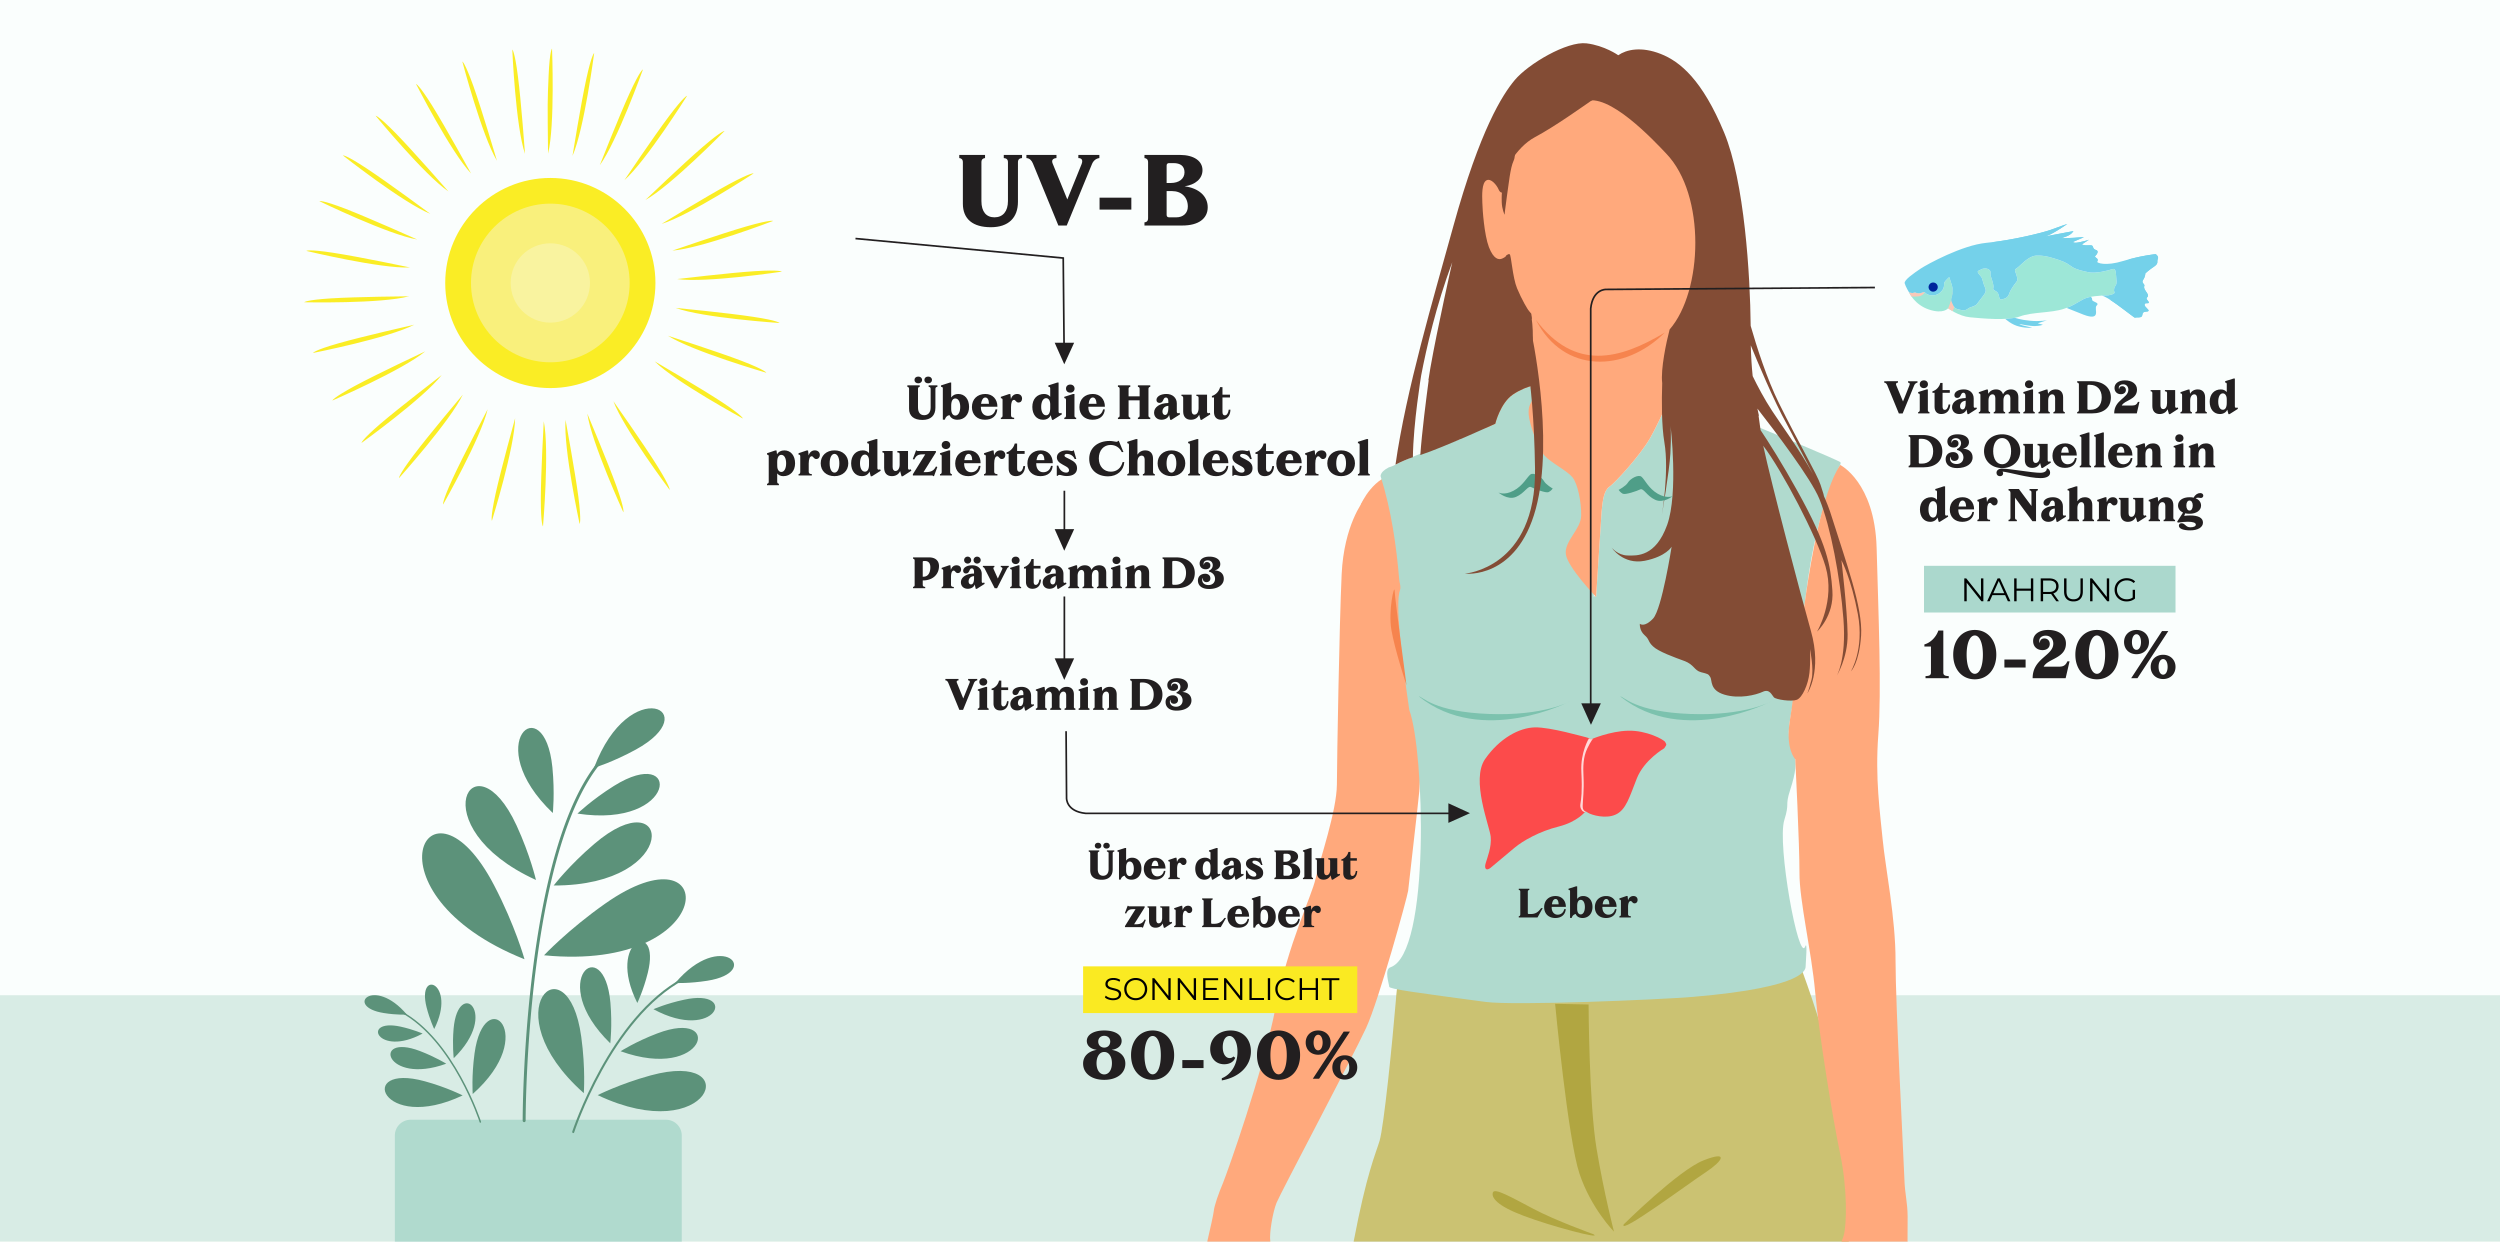 <svg xmlns="http://www.w3.org/2000/svg" viewBox="0 0 745 370" fill-rule="evenodd" stroke-miterlimit="10" xmlns:v="https://vecta.io/nano"><style><![CDATA[.B{fill-rule:nonzero}.C{fill:#221f20}.D{fill:#834c35}.E{stroke:#221f20}.F{stroke-width:.51}.G{fill:#74d1ea}]]></style><path d="M-5.76-23.28H847.2v319.845H-5.76z" fill="#9de7d7" fill-opacity=".05"/><path d="M-51.6 296.565h898.8v118.36H-51.6z" fill="#d8ece5"/><g fill="#ffa97c"><path d="M405.538 150.314s3.826-8.844 11.281-9.212c7.484-.369 11.594 28.573 11.594 28.573s-3.628 17.121-6.151 19.049c-2.551 1.927-8.561 2.154-9.411-.624s-7.341-30.614-7.313-37.786"/><path d="M424.303 193.628s-7.965-13.125-9.638-20.806c-1.672-7.654-5.584-17.49-6.378-19.248-.793-1.785-2.012-4.308-2.012-4.308s-5.783 7.172-6.463 21.883-1.389 54.624-1.417 62.589c-.057 7.994-5.046 22.281-6.321 27.978s-8.136 19.077-11.962 38.58c-3.799 19.502-14.429 49.237-15.676 52.27-1.276 3.005-2.608 6.776-2.75 8.448-.085.85-.935 4.734-1.927 8.986h18.793c-.368-2.467.737-8.76 1.843-11.537 1.105-2.807 22.876-43.824 26.674-52.072 3.827-8.221 12.387-39.374 12.557-40.933.142-1.559 2.92-25.313 3.317-29.65.425-4.309 1.36-42.18 1.36-42.18"/></g><path d="M533.607 280.368s15.108 36.198 17.404 65.537c.453 5.896.368 14.286-.056 24.095H403.383c3.911-20.524 6.52-26.023 7.739-30.048 1.275-4.365 3.759-28.8 4.836-41.697.028-.255.538-8.759 1.814-8.987 0 0 30.285 6.606 51.318 5.812 17.887-2.069 39.6-6.35 64.517-14.712" fill="#cbc272"/><path d="M483.859 364.869s16.299-16.129 23.782-19.077 5.982 0 .738 3.486c-5.273 3.458-26.08 18.964-24.52 15.591m-8.958 2.948s-11.367-4.082-17.915-7.569c-6.576-3.458-11.594-6.35-12.104-4.904s1.021 3.911 9.185 6.973c8.135 3.09 23.471 7.144 20.834 5.5m-11.48-68.683s3.799 40.224 7.257 50.599 10.29 17.291 10.29 17.291-2.92-11.169-5.188-24.69c-2.267-13.493-2.38-43.002-2.38-43.002l-9.979-.198z" fill="#b1a641"/><path d="M474.958 177.896s.113-.143.341-.369l.34.369 1.643-25.541c.313-3.373.738-6.264 2.325-7.313s8.986-9.1 12.104-14.457 9.468-20.183 9.468-20.183l2.041.029c1.332.028 4.308 1.785 5.47 3.968 1.163 2.211 2.949 8.872 2.949 8.872s2.154.284 7.313 2.07c5.159 1.814 29.168 11.962 29.481 12.387.283.425-.285 1.191-.483 1.617-11.366 25.058-9.751 49.69-14.428 74.578-1.219 6.492.255 8.561 1.106 10.857.85 2.325.538 5.386-1.134 10.545-1.673 5.131-.09 3.715-1.758 9.014-2.243 7.126 4.285 42.789 6.208 37.73.763-2.008.142 5.073.142 5.782-.028.737.935 6.293-33.591 9.213-10.204.851-53.178 2.664-61.823 1.502-20.524-2.749-28.69-3.822-28.69-4.531.029-.736-1.587-5.114.368-5.782 12.031-4.11 10.095-64.862 5.616-76.682-2.44-16.865-4.186-31.789-2.753-35.802.336-.94-.153-1.991-.237-2.986-.868-10.24-2.314-20.523-5.571-30.945.114-1.105 1.304-1.984 2.439-2.551.623-.17 1.303-.453 2.011-.822 6.634-3.373 19.362-7.596 19.362-7.596l-6.747-3.997c3.742-1.475 7.002-2.722 8.504-3.204 4.819-1.587 6.86-1.785 6.86-1.785s1.899-6.605 3.062-8.759c1.162-2.126 3.997-3.771 5.215-3.742l1.899.028s5.272 15.081 7.966 20.551c2.665 5.471 9.184 13.805 10.629 14.939 1.417 1.105 1.702 3.997 1.843 7.398.17 3.373.51 25.597.51 25.597" fill="#b0dace"/><path d="M548.376 138.551s10.289 5.103 10.856 24.662c.539 19.53 1.502 42.718.51 55.7-.992 13.011.511 23.159 1.305 31.38s3.854 23.244 3.826 36.029c-.028 12.755 2.494 60.434 2.637 65.026s.935 6.774.964 11.225l-.029 7.256.057.171h-19.73c.284-.68.511-1.304.653-1.843.906-3.231 1.134-13.833-1.049-24.264-2.212-10.404-6.378-36.17-7.455-48.246s-4.734-27.354-4.678-35.546c.029-8.193-1.247-33.846-1.247-33.846s-3.033-3.005-1.616-11.622c1.446-8.645 3.544-29.395 4.933-38.551s4.734-29.537 10.063-37.531M456.901 28.51c-.651-2.041-25.625 21.94-19.587 60.378 2.664 16.866 4.28 29.679 5.301 38.749l2.976-1.36s1.474-6.123 5.245-8.703c3.797-2.55 7.057-2.862 7.057-2.862s-.255 1.559-.907 3.6-1.615 2.154-1.445 5.159c.198 3.033 2.806 10.176 4.705 12.274 1.871 2.098 6.662 4.478 8.305 6.434 1.645 1.985 2.722 7.54 2.637 11.509-.057 3.997-5.102 7.625-4.564 11.48.51 3.884 9.014 12.728 9.014 12.728l1.644-25.54c.312-3.373.737-6.265 2.325-7.314s8.985-9.099 12.104-14.456 9.467-20.183 9.467-20.183l2.041.028c.879.029 2.438.766 3.742 1.9l4.876-34.696s-5.613-47.112-17.604-54.142-37.332 5.017-37.332 5.017" fill="#ffa97c"/><path d="M480.117 27.773s-4.195 1.049-6.123 2.381c-1.955 1.332-10.602 7.54-16.582 10.715-5.982 3.203-9.215 10.789-9.215 10.789l5.756-24.452 15.761-4.989 10.403 5.556z" class="D"/><path d="M481.62 27.631s9.779 5.442 16.214 14.626 6.718 11.453 6.718 11.453l-1.219-20.07c-.057-.708-7.993-19.105-21.713-6.009" fill="#a14a34"/><g class="D"><path d="M448.852 76.217s.623-.737 1.049-.425c.453.34.849 6.917 2.182 10.12s3.232 6.576 3.883 7.2c.624.652 1.475 9.184.057 13.804-1.417 4.593-2.069-6.718-1.757-6.661.312.085-6.86-13.947-6.86-13.947l1.446-10.091z"/><path d="M522.297 112.075c1.445 2.977 3.458 6.803 5.782 10.347 3.09 4.734 8.051 11.338 12.246 18.963l-7.88-15.023c-3.77-6.69-8.958-19.134-10.715-23.443.085 3.373.284 6.463.567 9.156m-66.841-18.227c.595 2.75 1.53 8.419.425 13.692.822 2.296 1.475 4.507 1.446 5.499 0 .623-.256 1.275-.624 1.899-1.275.312-3.458 1.02-5.867 2.636-3.77 2.58-5.244 8.703-5.244 8.703s-15.364 7.029-22.338 9.325c.482-6.944 1.786-16.979 2.495-22.308h-.085l.595-3.685c2.041-11.651 6.519-31.465 6.519-31.465-4.818 12.898-7.738 25.739-9.268 33.733 0 0-2.354 14.315-2.467 24.378-1.615.51-3.401 1.303-5.187 2.211 3.174-22.252 11.169-49.068 17.263-71.15 7.993-28.885 14.664-39.119 18.255-43.427 4.036-4.843 15.612-11.67 21.402-10.97 5.385.651 9.467 3.543 9.467 3.543 2.466-1.729 6.861-2.664 12.643-.396s12.416 7.766 18.907 23.442c6.066 14.599 7.767 42.576 7.908 57.6 1.786 6.237 4.82 15.761 8.448 23.074 5.868 11.849 11.423 21.289 12.387 24.321.992 3.005 1.049 3.374 1.049 3.374l-.396-.823c1.048 2.325 2.012 4.734 2.749 7.201 4.053 12.954 9.213 26.73 8.673 35.121-.566 8.362-3.06 10.715-3.06 10.715s4.053-6.577 2.098-17.065c-1.956-10.516-4.905-16.1-4.905-16.1s1.786 15.051 1.843 22.138c.085 7.058-3.345 12.53-3.345 12.53s3.061-4.763 2.098-17.179c-.964-12.387-3.799-27.496-7.172-35.745-2.467-6.037-13.012-19.927-18.454-26.901v.029l.454 2.097-.113-.028c.17 1.077.368 2.523.595 4.309 2.523 3.77 6.349 9.779 11.027 18.227 8.844 15.874 9.836 22.025 10.374 29.565.567 7.568-4.564 12.246-4.564 12.246s5.499-9.213 2.523-19.389c-2.608-8.93-12.898-28.545-18.567-36 2.495 11.593 11.198 44.56 14.202 55.161 3.43 12.076-1.049 18.652-1.049 18.652s.426-.992 1.219-4.024c.822-3.033-.425-9.185-.425-9.185s.198 3.572-.17 7.059-2.126 7.427-3.771 8.05c-1.615.624-6.207-.057-6.831-.737-.652-.708-1.275-2.608-3.316-1.644-2.069.964-7.002 2.183-11.424.851s-3.6-4.196-4.195-5.216c-.624-.992-.709-.936-2.779-1.475-2.041-.538-2.041-2.267-4.96-3.345-2.948-1.077-7.767-2.805-9.354-4.365-1.616-1.531-.936-1.956-2.522-3.344-1.588-1.417-1.39-3.374-1.39-3.374s1.332 1.248 3.969-1.587c2.607-2.863 5.499-21.373 5.499-21.373s-1.616 2.919-8.05 4.195c-6.436 1.247-9.837-3.94-9.837-3.94s1.843 2.296 4.734 2.352c2.863.085 8.391.397 11.821-9.099 3.401-9.524 1.02-29.565 1.02-29.565s.255 2.806-.057 8.277c-.311 5.443-2.551 18.368-2.551 18.368s2.24-13.039.765-21.685c-.85-4.96-.822-12.302-.651-17.659-.511-4.139 1.247-12.331 2.211-15.988 9.921-11.423 10.842-40.052-1.007-52.412-3.628-3.826-17.349-18.553-24.35-15.463 0 0 6.846-2.169 5.06-3.161-9.382-5.272-22.62 6.123-25.512 13.039-.906 2.126.313 5.641-.708 7.767-.992 2.126-1.418 6.86-1.956 10.404-.51 3.514-.709 5.64-.709 5.64s-.794-1.644-.85-3.77.056-2.834.056-2.834-.538.113-1.02-.992c-.453-1.106-2.239-3.459-3.628-2.637-1.36.823-1.276 4.281-1.191 6.577.057 2.268.567 9.609 1.957 13.294 1.416 3.657 2.948 3.855 3.939 3.43.992-.397 1.22-.85 1.22-.85s.368-.681.793 1.786 1.218 7.455 2.665 10.318c1.473 2.863 2.749 3.855 2.749 3.855l1.276 1.332.17 1.729c-.34-.454-.709-.907-1.049-1.389"/></g><path d="M457.695 95.322c11.622 15.364 24.916 11.877 38.438 3.771-12.019 11.99-30.189 12.33-38.438-3.771" fill="#f6844e"/><path d="M482.356 145.977s2.126-1.077 2.778-2.183 3.062-2.523 4.026-1.729 2.097 3.487 4.846 5.074c2.779 1.588 4.507.681 4.507.681s-2.805 2.296-5.301 1.105c-2.494-1.162-3.429-3.543-4.421-3.09-.964.482-4.422 1.673-5.188 1.304s-1.247-1.162-1.247-1.162m-19.643-.396s-2.069-1.162-2.665-2.296c-.623-1.134-2.977-2.636-3.969-1.899s-2.239 3.373-5.045 4.847c-2.835 1.502-4.508.511-4.508.511s2.694 2.409 5.245 1.332c2.523-1.078 3.544-3.43 4.507-2.92.993.51 4.394 1.842 5.16 1.502.764-.311 1.275-1.077 1.275-1.077" fill="#4f9e88"/><path d="M456.165 98.185s7.228 32.202 1.502 53.433c-5.726 21.203-21.147 19.332-21.147 19.332s21.289-1.587 20.92-31.238c-.397-29.649-4.45-42.293-4.45-42.293l3.175.767z" class="D"/><path d="M163.998 115.647c17.235 0 31.323-14.06 31.323-31.323 0-17.235-14.088-31.294-31.323-31.294s-31.323 14.059-31.323 31.294c0 17.263 14.089 31.323 31.323 31.323m-.681-69.874c-.17-15.505-.17-15.647.17-23.272.34-7.598 1.02-8.022 1.02-8.022s.908 22.903-1.19 31.294m-1.276 79.767s-.878 15.675-.878 23.272c0 7.625.651 8.051.651 8.051s1.956-22.819.227-31.323m8.561-79.087s2.494-15.477 4.11-22.904 2.353-7.739 2.353-7.739-2.977 22.734-6.463 30.643m-17.093 78.18s-4.195 15.108-5.839 22.563c-1.616 7.427-1.078 7.995-1.078 7.995s6.804-21.884 6.917-30.558m25.229-75.402s5.726-14.57 8.901-21.486 3.968-7.059 3.968-7.059-7.766 21.572-12.869 28.545m-33.421 72.737s-7.313 13.861-10.488 20.778-2.778 7.597-2.778 7.597 11.31-19.928 13.266-28.375m40.763-68.286s8.73-13.011 13.323-19.105c4.564-6.067 5.357-6.039 5.357-6.039s-12.189 19.418-18.68 25.144m-48.161 63.92s-10.12 11.991-14.684 18.057c-4.591 6.094-4.337 6.832-4.337 6.832s15.308-17.065 19.021-24.889m54.397-57.996s11.31-10.857 17.093-15.817 6.519-4.763 6.519-4.763-16.044 16.385-23.612 20.58m-60.69 52.158s-12.444 9.553-18.227 14.485c-5.754 4.96-5.669 5.754-5.669 5.754s18.595-13.408 23.896-20.239m65.537-45.043s13.351-8.192 20.069-11.82c6.69-3.6 7.37-3.232 7.37-3.232s-19.162 12.558-27.439 15.052m-70.441 37.984s-14.202 6.662-20.892 10.262c-6.717 3.628-6.775 4.393-6.775 4.393s21.005-9.099 27.667-14.655m73.644-30.019s14.797-5.13 22.11-7.228 7.909-1.616 7.909-1.616-21.402 8.192-30.019 8.844m-76.932 22.082s-15.307 3.458-22.621 5.556-7.54 2.863-7.54 2.863 22.479-4.422 30.161-8.419m78.35-13.606s15.562-1.871 23.159-2.353 8.05.142 8.05.142-22.648 3.43-31.209 2.211m-79.881 5.131s-15.676.142-23.272.624-7.994 1.162-7.994 1.162 22.904.482 31.266-1.786m79.427 3.458s15.59 1.502 23.13 2.665c7.513 1.133 7.852 1.842 7.852 1.842s-22.875-1.503-30.982-4.507m-79.144-12.047s-15.335-3.231-22.847-4.365c-7.54-1.163-8.049-.567-8.049-.567s22.251 5.357 30.897 4.932m76.875 20.352s14.911 4.791 22.025 7.512c7.115 2.75 7.286 3.515 7.286 3.515s-22.026-6.378-29.311-11.027M124.341 71.37s-14.315-6.406-21.401-9.156c-7.116-2.721-7.767-2.267-7.767-2.267s20.636 10.006 29.168 11.423m70.753 36.312s13.55 7.88 19.899 12.047c6.378 4.195 6.378 4.989 6.378 4.989s-20.154-10.913-26.277-17.036m-66.869-43.966s-12.614-9.354-18.964-13.521c-6.349-4.196-7.087-3.884-7.087-3.884s18 14.174 26.051 17.405m5.414-6.661s-10.318-11.82-15.619-17.263c-5.329-5.443-6.094-5.3-6.094-5.3s14.569 17.688 21.713 22.563m49.152 62.504s9.042 12.813 13.067 19.276 3.714 7.171 3.714 7.171-13.748-18.34-16.781-26.447m-42.406-67.862s-7.569-13.748-11.594-20.211c-4.025-6.435-4.819-6.463-4.819-6.463s10.432 20.409 16.413 26.674m34.639 71.575s6.095 14.457 8.674 21.6c2.551 7.172 2.069 7.796 2.069 7.796s-9.524-20.835-10.743-29.396m-26.929-75.373s-4.45-15.024-7.001-22.195c-2.58-7.172-3.317-7.37-3.317-7.37s5.839 22.167 10.318 29.565m20.438 77.216s2.834 15.392 3.827 22.96c.964 7.54.368 8.051.368 8.051s-4.847-22.394-4.195-31.011m-12.076-79.257s-1.133-15.647-2.126-23.187c-.964-7.569-1.672-7.909-1.672-7.909s.992 22.904 3.798 31.096" fill="#faed25"/><path d="M163.998 107.965c13.011 0 23.641-10.63 23.641-23.641s-10.63-23.641-23.641-23.641-23.641 10.63-23.641 23.641 10.63 23.641 23.641 23.641" fill="#f9f07c"/><path d="M163.998 96.144c6.52 0 11.821-5.301 11.821-11.82s-5.301-11.821-11.821-11.821-11.82 5.301-11.82 11.821 5.3 11.82 11.82 11.82" fill="#f9f39f"/><path d="M495.935 222.995s-5.953 3.401-8.164 8.985-3.203 9.327-6.265 10.744c-3.032 1.417-7.171.114-8.106-.425l-.907-.538s-2.268 3.088-7.966 4.535c-5.726 1.417-10.715 4.252-13.181 6.321l-7.143 5.981c-1.332 1.077-1.956.227-1.474-1.361.453-1.587 1.814-4.818 1.502-7.908-.312-3.118-5.981-16.923-1.672-23.131s10.204-9.354 14.854-9.439 14.399 2.778 15.25 2.948c.85.198 1.445.623 1.445.623s5.67-2.466 11.112-2.579c5.443-.142 10.658 2.664 10.998 3.373s.624.624-.283 1.871" fill="#fc4b4b"/><path d="M472.492 241.761s-.907-.086-.851-1.645c.029-1.559.455-4.932.255-8.362s-.056-6.236 1.077-8.617 1.787-3.062 1.787-3.062l-.653.255-.594-.311s-2.581 4.11-2.268 9.977-.057 8.249-.284 9.553c-.227 1.276.482 2.013.68 2.183s.653.256.653.256l.198-.227z" fill="#ffd9d9"/><g class="B C"><path d="M350.602 211.77c2.665-.001 4.45-1.22 4.45-3.034 0-1.474-1.02-2.409-2.693-2.523v-.028c1.049-.255 1.644-.936 1.644-1.899 0-1.304-1.303-2.183-3.231-2.183-1.757 0-2.92.794-2.92 2.041 0 1.049.681 1.729 1.814 1.729.822 0 1.389-.425 1.389-1.133 0-.624-.425-1.021-1.049-1.021s-.878.453-.85.821h-.028a.7.7 0 0 1-.113-.368c0-.567.51-.964 1.247-.964.879 0 1.502.596 1.502 1.475 0 .708-.454 1.332-1.162 1.615v.284c1.105.255 1.814 1.077 1.814 2.154 0 1.105-.765 1.871-1.928 1.871-1.134 0-1.87-.623-1.87-1.53 0-.228.056-.454.17-.568l.028.029c-.085.709.369 1.19 1.049 1.19.709 0 1.19-.453 1.19-1.105 0-.851-.623-1.417-1.558-1.417-1.276 0-2.155.793-2.155 1.984 0 1.615 1.219 2.579 3.26 2.579m-10.573-1.275c-.227 0-.341-.114-.341-.312v-6.463c0-.227.114-.341.341-.341h.453c1.984 0 3.317 1.418 3.317 3.544 0 2.24-1.191 3.572-3.175 3.572h-.595zm.793-8.164h-4.025v.425c.255 0 .482.142.482.538v7.286c0 .396-.227.51-.482.539v.424h4.196c3.401 0 5.414-1.701 5.414-4.591 0-2.75-2.183-4.621-5.585-4.621m-8.05 8.277v-3.656c0-1.418-.766-2.268-2.098-2.268-.992 0-1.757.453-2.211 1.247l-.113-1.219h-.369l-2.239.765v.369c.255 0 .454.057.454.425v4.337c0 .396-.199.511-.454.539v.396h3.232v-.396c-.256-.028-.454-.143-.454-.539v-2.778c0-1.049.454-1.729 1.162-1.729.482 0 .794.397.794 1.106v3.401c0 .396-.227.511-.482.539v.396h3.26v-.396c-.256-.028-.482-.143-.482-.539m-8.561 0v-5.924h-.368l-2.41.765v.397c.255 0 .454.028.454.425v4.337c0 .396-.199.511-.454.539v.396h3.232v-.396c-.255-.028-.454-.143-.454-.539m-1.162-6.293c.68 0 1.162-.453 1.162-1.106s-.482-1.105-1.162-1.105-1.162.453-1.162 1.105.482 1.106 1.162 1.106m-3.033 6.293v-3.656c0-1.418-.766-2.268-2.126-2.268-1.049 0-1.843.51-2.267 1.389-.256-.879-.964-1.389-1.985-1.389-.992 0-1.758.453-2.211 1.247l-.142-1.219h-.368l-2.24.765v.369c.256 0 .482.057.482.425v4.337c0 .396-.226.511-.482.539v.396h3.26v-.396c-.255-.028-.481-.143-.481-.539v-2.778c0-1.049.481-1.729 1.19-1.729.482 0 .793.397.793 1.106v3.401c0 .396-.226.511-.482.539v.396h3.261v-.396c-.256-.028-.482-.143-.482-.539v-2.778c0-1.049.482-1.729 1.162-1.729.51 0 .822.397.822 1.106v3.401c0 .396-.227.511-.482.539v.396h3.232v-.396a.47.47 0 0 1-.454-.539m-15.931-.198c-.453 0-.737-.369-.737-.936 0-.879.624-1.474 1.616-1.558v.679c0 1.134-.34 1.815-.879 1.815m3.657-.483c-.312.086-.481-.113-.481-.396v-2.24c0-1.559-1.135-2.607-2.807-2.607-1.7 0-2.721.765-2.721 1.644 0 .481.312.794.823.794 1.218 0 .85-1.475 1.757-1.475.397 0 .652.369.652 1.02v.483c-2.268.028-3.883 1.077-3.883 2.636 0 1.133.822 1.927 2.012 1.927 1.049 0 1.871-.538 2.07-1.332l.311 1.361h.312l2.353-1.531-.142-.397-.255.113zm-7.654-.963c-.141.992-.567 1.559-1.077 1.559-.425 0-.623-.312-.623-.936v-3.94h2.041v-.793h-2.041v-2.041h-.681c-.255 1.19-1.134 2.126-2.211 2.409v.425h.567v3.997c0 1.304.737 2.069 1.956 2.069 1.531 0 2.466-.992 2.522-2.749h-.454zm-5.923 1.644v-5.924h-.369l-2.409.765v.397c.255 0 .482.028.482.425v4.337c0 .396-.228.511-.483.539v.396h3.233v-.396c-.228-.028-.454-.143-.454-.539m-1.162-6.293c.68 0 1.19-.453 1.19-1.106s-.51-1.105-1.19-1.105-1.163.453-1.163 1.105.483 1.106 1.163 1.106m-4.507-1.559c.452 0 .623.284.424.765l-1.87 4.621-1.899-4.678c-.17-.424 0-.679.482-.708v-.425h-3.912v.425c.424 0 .679.312.849.68l3.317 8.107h1.106l3.26-8.022c.199-.453.566-.736.964-.765v-.425h-2.721v.425zm198.254 64.262c-.765 0-1.36.482-1.587 1.305l-.142-1.305h-.34l-2.098.709v.368c.256 0 .454.057.454.398v4.025c0 .396-.198.51-.454.51v.368h3.402v-.368c-.595 0-.822-.198-.822-.653v-2.04c0-1.163.283-1.814.766-1.814.453 0 .509.68 1.162.68.538 0 .907-.425.907-1.021 0-.708-.482-1.162-1.248-1.162m-8.078.879c.566 0 .879.596.907 1.588h-1.984c.113-.992.509-1.588 1.077-1.588m.623 4.678c-1.049 0-1.785-.879-1.785-2.155v-.171h4.223c0-1.926-1.247-3.231-3.061-3.231-2.041 0-3.401 1.333-3.401 3.317 0 1.927 1.303 3.232 3.316 3.232 1.813 0 2.976-.992 3.118-2.637h-.454c-.227 1.021-.936 1.645-1.956 1.645m-8.248-.085c-.652 0-1.049-.624-1.049-1.673v-.851c0-1.219.425-1.814 1.049-1.814.736 0 1.247.822 1.247 2.126 0 1.361-.511 2.212-1.247 2.212m.736-5.472c-.793 0-1.388.312-1.785.879v-3.77h-.341l-2.239.708v.37c.227 0 .454.028.454.396v7.938h.51a1.48 1.48 0 0 1 1.19-1.164c.283.738 1.021 1.192 2.013 1.192 1.786 0 2.977-1.333 2.977-3.289s-1.106-3.26-2.779-3.26m-8.22.879c.567 0 .878.596.907 1.588h-1.984c.114-.992.51-1.588 1.077-1.588m.624 4.678c-1.078 0-1.787-.879-1.787-2.155v-.171h4.224c0-1.926-1.247-3.231-3.061-3.231-2.069 0-3.402 1.333-3.402 3.317 0 1.927 1.305 3.232 3.317 3.232 1.814 0 2.976-.992 3.118-2.637h-.453c-.227 1.021-.964 1.645-1.956 1.645m-4.933-1.956c-.821 1.133-1.615 1.756-3.061 1.756h-.595c-.199 0-.312-.085-.312-.283v-6.378c0-.368.227-.481.453-.509v-.37h-3.146v.37c.255.028.454.141.454.509v6.776c0 .396-.199.509-.454.538v.368h5.584l1.559-2.777h-.482zm-66.869-.71c-.793 0-1.389.482-1.615 1.304l-.114-1.276h-.369l-2.069.709v.34c.228 0 .454.057.454.426v4.024a.46.46 0 0 1-.454.511v.34h3.402v-.34c-.624-.028-.822-.198-.822-.652v-2.07c0-1.133.283-1.813.765-1.813.426 0 .51.68 1.163.68.538 0 .878-.397.878-.993 0-.708-.482-1.19-1.219-1.19m-8.106.907c.594 0 .906.596.934 1.587h-2.012c.142-1.019.51-1.587 1.078-1.587m.623 4.649c-1.049 0-1.757-.85-1.757-2.155v-.141h4.195c0-1.956-1.22-3.26-3.061-3.26-2.041 0-3.403 1.332-3.403 3.316 0 1.956 1.333 3.232 3.318 3.232 1.841 0 3.004-.964 3.117-2.636h-.425c-.227 1.049-.964 1.644-1.984 1.644m-8.221-.085c-.651 0-1.049-.623-1.049-1.644v-.85c0-1.248.398-1.843 1.049-1.843.737 0 1.22.822 1.22 2.154s-.483 2.183-1.22 2.183m.737-5.471c-.794 0-1.417.312-1.786.879v-3.771h-.34l-2.239.709v.369c.227 0 .425.056.425.397v7.937h.539c.141-.624.566-1.049 1.162-1.163.311.766 1.049 1.191 2.013 1.191 1.786 0 2.976-1.304 2.976-3.26 0-1.984-1.105-3.288-2.75-3.288m-8.248.907c.595 0 .906.596.935 1.587h-2.012c.141-1.019.51-1.587 1.077-1.587m.623 4.649c-1.049 0-1.757-.85-1.757-2.155v-.141h4.195c0-1.956-1.219-3.26-3.061-3.26-2.041 0-3.402 1.332-3.402 3.316 0 1.956 1.332 3.232 3.317 3.232 1.842 0 3.004-.964 3.117-2.636h-.424c-.227 1.049-.964 1.644-1.985 1.644m-4.904-1.927c-.822 1.134-1.615 1.757-3.089 1.757h-.567a.28.28 0 0 1-.312-.312v-6.378c0-.368.198-.482.453-.51v-.369h-3.146v.369a.46.46 0 0 1 .453.51v6.803a.46.46 0 0 1-.453.511v.368h5.556l1.587-2.749h-.482zm-10.828-3.629c-.794 0-1.389.482-1.616 1.304l-.142-1.276h-.34l-2.069.709v.34c.227 0 .453.057.453.426v4.024a.46.46 0 0 1-.453.511v.34h3.402v-.34c-.624-.028-.823-.198-.823-.652v-2.07c0-1.133.284-1.813.766-1.813.425 0 .51.68 1.134.68.538 0 .907-.397.907-.993 0-.708-.482-1.19-1.219-1.19m-5.159 4.876c-.255.085-.425-.085-.425-.369v-4.337h-2.722v.341c.369 0 .567.085.567.481v2.637c0 .963-.396 1.615-1.048 1.615-.454 0-.709-.396-.709-1.049v-4.025h-2.608v.341c.255 0 .453.085.453.453v3.486c0 1.305.709 2.098 1.928 2.098 1.021 0 1.757-.453 2.126-1.276l.368 1.304h.284l2.183-1.417-.142-.368-.255.085zm-7.795-.794c-.482.907-.993 1.445-2.637 1.445h-.51l3.147-5.016v-.341h-4.593c-.113 0-.226-.028-.283-.142h-.199l-.821 2.183.368.113c.482-.935.879-1.303 2.154-1.303h.652l-3.146 5.045v.312h4.875c.142 0 .227.028.312.142h.17l.851-2.296-.34-.142zm62.928-14.429c-.141.936-.509 1.475-1.02 1.475-.397 0-.595-.313-.595-.879v-3.686h1.928v-.736h-1.928v-1.871h-.596c-.254 1.077-1.077 1.956-2.097 2.239v.368h.567v3.743c0 1.19.68 1.927 1.785 1.927 1.447 0 2.326-.935 2.382-2.58h-.426zm-5.074.908c-.283.085-.453-.085-.453-.369v-4.365h-2.692v.368c.34 0 .566.085.566.483v2.607c0 .964-.425 1.615-1.049 1.615-.481 0-.737-.368-.737-1.019v-4.054h-2.579v.368c.226 0 .425.085.425.453v3.459c0 1.332.737 2.126 1.956 2.126.992 0 1.729-.482 2.097-1.275l.369 1.275h.312l2.183-1.389-.142-.368-.256.085zm-8.106.624v-8.391h-.341l-2.239.709v.368c.227 0 .425.028.425.397v6.917c0 .396-.198.509-.425.509v.369h3.005v-.369c-.227 0-.425-.113-.425-.509m-8.079-.114a.28.28 0 0 1-.312-.312v-2.891h.652c1.163 0 1.927.765 1.927 1.899 0 .794-.566 1.304-1.388 1.304h-.879zm.539-6.577c.85 0 1.332.341 1.332 1.106 0 .794-.653 1.304-1.645 1.304h-.538v-2.126c0-.198.113-.284.312-.284h.539zm1.332 2.807c1.332-.198 2.182-.936 2.182-1.956 0-1.134-1.048-1.842-2.75-1.842h-4.308v.368c.256.028.454.142.454.51v6.775c0 .397-.198.51-.454.538v.369h4.621c1.928 0 3.061-.822 3.061-2.21 0-1.362-1.077-2.326-2.806-2.552m-10.857 4.904c1.644 0 2.636-.737 2.636-1.984 0-1.134-.651-1.701-1.814-2.268l-.878-.426c-.37-.17-.511-.368-.511-.538 0-.255.226-.426.596-.426.907 0 1.643.483 1.984 1.305h.425l-.624-2.182h-.17c-.198.396-.765 0-1.615 0-1.503 0-2.523.708-2.523 1.756 0 .823.51 1.304 1.445 1.843l.879.482c.482.255.765.624.765.963 0 .37-.255.596-.68.596-.964 0-1.729-.652-2.07-1.814h-.339v2.636h.198c.369-.567.992.057 2.296.057m-6.945-1.19c-.425 0-.68-.341-.68-.851 0-.822.595-1.418 1.502-1.475v.653c0 1.049-.312 1.673-.822 1.673m3.402-.454c-.284.085-.454-.085-.454-.369v-2.097c0-1.447-1.049-2.409-2.608-2.409-1.587 0-2.551.679-2.551 1.501 0 .454.312.766.766.766 1.162 0 .821-1.39 1.672-1.39.368 0 .595.341.595.964v.454c-2.126.029-3.628.993-3.628 2.438 0 1.077.765 1.814 1.871 1.814.992 0 1.757-.51 1.955-1.247l.284 1.247h.283l2.212-1.389-.142-.368-.255.085zm-10.573.539c-.738 0-1.248-.851-1.248-2.155 0-1.333.51-2.211 1.248-2.211.623 0 1.048.623 1.048 1.531v.992c0 1.247-.397 1.843-1.048 1.843m3.628-.539c-.284.085-.454-.085-.454-.369v-7.398h-.34l-2.239.709v.368c.226 0 .453.028.453.397v2.097c-.368-.425-.907-.679-1.559-.679-1.814 0-2.976 1.303-2.976 3.259s1.077 3.288 2.721 3.288c.935 0 1.616-.454 1.956-1.162l.312 1.162h.283l2.239-1.389-.141-.368-.255.085zm-10.97-4.875c-.766 0-1.361.481-1.588 1.303l-.141-1.303h-.341l-2.097.708v.369c.255 0 .453.056.453.396v4.026c0 .396-.198.509-.453.509v.369h3.401v-.369c-.595 0-.793-.198-.793-.651v-2.041c0-1.162.283-1.815.737-1.815s.51.681 1.162.681c.539 0 .907-.426.907-1.02 0-.709-.482-1.162-1.247-1.162m-8.079.877c.567 0 .879.596.935 1.588h-2.012c.142-.992.51-1.588 1.077-1.588m.624 4.678c-1.049 0-1.758-.879-1.758-2.154v-.17h4.195c0-1.928-1.219-3.231-3.061-3.231-2.041 0-3.402 1.332-3.402 3.316 0 1.928 1.305 3.231 3.317 3.231 1.814 0 2.976-.992 3.118-2.636h-.454c-.198 1.02-.935 1.644-1.955 1.644m-8.249-.085c-.652 0-1.049-.624-1.049-1.673v-.85c0-1.219.425-1.814 1.049-1.814.765 0 1.247.822 1.247 2.126 0 1.361-.482 2.211-1.247 2.211m.737-5.47c-.794 0-1.389.311-1.786.877v-3.769h-.34l-2.24.709v.368c.227 0 .454.028.454.397v7.937h.51c.17-.624.595-1.049 1.191-1.162.312.736 1.02 1.19 2.012 1.19 1.786 0 2.977-1.333 2.977-3.288s-1.106-3.259-2.778-3.259m-5.301-2.183h-2.211v.368c.312.028.51.142.51.51v4.706c0 1.247-.624 1.984-1.644 1.984-.992 0-1.587-.68-1.587-1.984v-4.706a.46.46 0 0 1 .453-.51v-.368h-3.146v.368c.255.028.453.142.453.51v5.046c0 1.871 1.219 2.835 3.402 2.835 2.154 0 3.288-1.162 3.288-3.09v-4.791c0-.368.199-.482.482-.51v-.368zm-2.325-.539c.567 0 .964-.34.964-.851s-.397-.879-.964-.879-.963.37-.963.879.397.851.963.851m-2.522 0c.566 0 .963-.34.963-.851s-.397-.879-.963-.879-.964.37-.964.879.397.851.964.851"/><path d="M652.484 149.158c.571 0 .952.572.952 1.493 0 .89-.381 1.494-.952 1.494s-.954-.604-.954-1.494c0-.921.381-1.493.954-1.493m.159 4.447c-.541 0-1.113.033-1.748.128l.287-.763c.381.095.824.128 1.302.128 2 0 3.43-.953 3.43-2.447 0-1.016-.635-1.779-1.62-2.16.571-.349 1.08-.096 1.588-.096.351 0 .699-.286.699-.698 0-.445-.348-.762-.921-.762-.73 0-1.524.476-1.938 1.365-.381-.095-.794-.127-1.238-.127-2.002 0-3.432.954-3.432 2.478 0 .921.572 1.683 1.494 2.097l-1.748 2.7.192.287c1.143-.16 2.159-.255 3.016-.255 1.462 0 2.352.286 2.352.858 0 .477-.603.794-1.62.794-1.493 0-1.462-1.176-2.638-1.207-.476 0-.793.286-.793.73 0 .89 1.302 1.398 3.367 1.398 2.288 0 3.812-.921 3.812-2.318 0-1.43-1.398-2.13-3.843-2.13m-4.988.731v-3.78c0-1.493-.795-2.383-2.192-2.383-1.048 0-1.843.476-2.288 1.302l-.158-1.302h-.382l-2.319.795v.412c.254 0 .477.064.477.445v4.511c0 .445-.223.571-.477.571v.414h3.367v-.414c-.253 0-.475-.126-.475-.571v-2.89c0-1.081.475-1.811 1.207-1.811.539 0 .856.444.856 1.143v3.558c0 .445-.253.571-.508.571v.414h3.401v-.414c-.255 0-.509-.126-.509-.571m-8.451-.698c-.285.095-.476-.096-.476-.414v-4.86h-3.05v.381c.413 0 .635.095.635.54v2.923c0 1.08-.476 1.811-1.175 1.811-.539 0-.826-.414-.826-1.144v-4.511h-2.891v.381c.255 0 .508.095.508.509v3.875c0 1.493.795 2.383 2.161 2.383 1.111 0 1.97-.541 2.382-1.429l.413 1.429h.318l2.447-1.557-.16-.413-.286.096zm-9.562-5.465c-.89 0-1.524.54-1.81 1.462l-.127-1.462h-.382l-2.351.795v.412c.255 0 .508.064.508.445v4.511c0 .445-.253.571-.508.571v.414h3.813v-.414c-.667 0-.922-.19-.922-.698v-2.318c0-1.304.317-2.033.859-2.033.507 0 .571.762 1.302.762.603 0 1.015-.445 1.015-1.145 0-.793-.571-1.302-1.397-1.302m-6.132 6.163v-3.812c0-1.461-.793-2.351-2.192-2.351-1.016 0-1.81.445-2.255 1.207v-4.447h-.412l-2.51.794v.413c.285 0 .507.032.507.445v7.751c0 .445-.222.571-.507.571v.414h3.399v-.414c-.254 0-.477-.126-.477-.571v-2.89c0-1.081.477-1.811 1.207-1.811.509 0 .826.444.826 1.143v3.558c0 .445-.222.571-.476.571v.414h3.4v-.414c-.287 0-.51-.126-.51-.571m-12.102-.191c-.445 0-.763-.381-.763-.952 0-.921.668-1.588 1.684-1.652v.731c0 1.175-.317 1.873-.921 1.873m3.811-.507c-.285.095-.476-.096-.476-.414v-2.35c0-1.62-1.207-2.701-2.955-2.701s-2.827.795-2.827 1.685c0 .507.35.857.859.857 1.27 0 .888-1.557 1.841-1.557.445 0 .668.413.668 1.08v.508c-2.351.032-4.067 1.112-4.067 2.733 0 1.207.89 2.033 2.128 2.033 1.081 0 1.939-.572 2.161-1.398l.317 1.398h.35l2.446-1.557-.128-.413-.317.096zm-10.42-7.498c.351.032.573.159.573.572v4.066l-3.749-5.051h-3.082v.413c.254 0 .573.255.573.7v7.465c0 .444-.223.571-.573.602v.414h2.478v-.414c-.317-.031-.539-.158-.539-.602V148.3l5.177 7.021h1.081v-8.609c0-.413.222-.54.539-.572v-.413h-2.478v.413zm-10.864 2.033c-.89 0-1.557.54-1.81 1.462l-.159-1.462h-.382l-2.319.795v.412c.253 0 .477.064.477.445v4.511c0 .445-.224.571-.477.571v.414h3.78v-.414c-.667 0-.889-.19-.889-.698v-2.318c0-1.304.318-2.033.858-2.033.476 0 .54.762 1.269.762.605 0 1.018-.445 1.018-1.145 0-.793-.54-1.302-1.366-1.302m-9.086.985c.636 0 1.017.667 1.048 1.779h-2.256c.161-1.112.573-1.779 1.208-1.779m.699 5.242c-1.175 0-1.97-.985-1.97-2.415v-.19h4.702c0-2.16-1.366-3.622-3.431-3.622-2.287 0-3.812 1.493-3.812 3.718 0 2.159 1.494 3.621 3.716 3.621 2.034 0 3.368-1.112 3.495-2.955h-.476c-.254 1.143-1.08 1.843-2.224 1.843m-9.498-.159c-.826 0-1.367-.953-1.367-2.414 0-1.493.541-2.478 1.367-2.478.699 0 1.175.698 1.175 1.716v1.111c0 1.398-.445 2.065-1.175 2.065m4.067-.603c-.287.095-.478-.096-.478-.414v-8.291h-.412l-2.509.794v.413c.284 0 .507.032.507.445v2.383c-.412-.509-1.017-.795-1.747-.795-2.002 0-3.335 1.462-3.335 3.654s1.207 3.685 3.048 3.685c1.049 0 1.811-.508 2.192-1.303l.351 1.303h.317l2.509-1.557-.158-.413-.285.096zm79.483-15.345v-3.811c0-1.494-.794-2.352-2.192-2.352-1.049 0-1.843.445-2.287 1.271l-.159-1.271h-.382l-2.319.795v.412c.254 0 .477.033.477.445v4.511c0 .414-.223.54-.477.572v.413h3.368v-.413c-.255-.032-.477-.158-.477-.572v-2.89c0-1.081.477-1.811 1.207-1.811.539 0 .858.413.858 1.143v3.558c0 .414-.255.54-.508.572v.413h3.399v-.413c-.254-.032-.508-.158-.508-.572m-8.96 0v-6.163h-.38l-2.511.795v.381c.255 0 .509.064.509.445v4.542c0 .414-.254.54-.509.572v.413h3.4v-.413c-.286-.032-.509-.158-.509-.572m-1.174-6.576c.699 0 1.207-.444 1.207-1.143 0-.667-.508-1.145-1.207-1.145-.732 0-1.24.478-1.24 1.145 0 .699.508 1.143 1.24 1.143m-5.655 6.576v-3.811c0-1.494-.794-2.352-2.225-2.352-1.016 0-1.81.445-2.286 1.271l-.128-1.271h-.412l-2.319.795v.412c.253 0 .509.033.509.445v4.511c0 .414-.256.54-.509.572v.413h3.399v-.413c-.254-.032-.509-.158-.509-.572v-2.89c0-1.081.509-1.811 1.239-1.811.508 0 .826.413.826 1.143v3.558c0 .414-.222.54-.508.572v.413h3.4v-.413c-.255-.032-.477-.158-.477-.572m-11.787-5.178c.668 0 1.017.667 1.049 1.779h-2.256c.159-1.143.604-1.779 1.207-1.779m.7 5.242c-1.176 0-1.971-.985-1.971-2.447v-.158h4.703c0-2.192-1.366-3.622-3.432-3.622-2.287 0-3.811 1.462-3.811 3.718 0 2.159 1.493 3.589 3.716 3.589 2.065 0 3.368-1.08 3.527-2.923h-.508c-.255 1.144-1.08 1.843-2.224 1.843m-5.782-.064v-9.403h-.381l-2.509.795v.38c.253 0 .476.065.476.445v7.783c0 .414-.223.54-.476.572v.413h3.366v-.413c-.254-.032-.476-.158-.476-.572m-4.289 0v-9.403h-.381l-2.509.795v.38c.253 0 .476.065.476.445v7.783c0 .414-.223.54-.476.572v.413h3.367v-.413c-.254-.032-.477-.158-.477-.572m-7.212-5.178c.637 0 .985.667 1.049 1.779h-2.256c.127-1.143.573-1.779 1.207-1.779m.7 5.242c-1.176 0-1.971-.985-1.971-2.447v-.158h4.703c0-2.192-1.366-3.622-3.432-3.622-2.287 0-3.811 1.462-3.811 3.718 0 2.159 1.461 3.589 3.716 3.589 2.034 0 3.336-1.08 3.494-2.923h-.507c-.222 1.144-1.048 1.843-2.192 1.843m-5.433-.795c-.318.096-.507-.095-.507-.412v-4.861h-3.019v.413c.382 0 .636.095.636.54v2.923c0 1.08-.477 1.811-1.208 1.811-.509 0-.794-.414-.794-1.144v-4.543h-2.891v.413c.255 0 .477.095.477.477v3.907c0 1.494.794 2.351 2.192 2.351 1.111 0 1.938-.509 2.351-1.43l.412 1.462h.35l2.446-1.588-.159-.414-.286.095zm-2.605 4.925c1.78 0 2.827-.604 2.827-1.588 0-.636-.317-1.112-.857-1.335l-.127.095c0 .763-.73 1.24-1.97 1.24-2.509 0-9.023-1.24-11.405-1.24-.952 0-1.62.509-1.62 1.24 0 .603.413 1.016 1.049 1.016.539 0 .922-.318.922-.826 0-.19-.032-.382-.16-.509l.033-.031c1.873.158 7.782 1.938 11.308 1.938m-11.468-4.13c-1.62 0-2.669-1.557-2.669-3.908 0-2.319 1.049-3.907 2.669-3.907 1.589 0 2.669 1.588 2.669 3.907 0 2.351-1.08 3.908-2.669 3.908m0 1.143c3.113 0 5.4-2.096 5.4-5.051 0-2.922-2.287-5.02-5.4-5.02s-5.4 2.098-5.4 5.02c0 2.955 2.287 5.051 5.4 5.051m-13.438 0c2.765 0 4.638-1.27 4.638-3.176 0-1.525-1.048-2.509-2.795-2.605v-.032c1.08-.254 1.716-.985 1.716-1.97-.033-1.398-1.366-2.288-3.401-2.288-1.841 0-3.048.795-3.048 2.098 0 1.112.698 1.843 1.905 1.843.858 0 1.429-.478 1.429-1.208 0-.635-.412-1.048-1.079-1.048-.635 0-.921.445-.89.826l-.031.032c-.064-.096-.095-.255-.095-.413 0-.572.507-.985 1.27-.985.954 0 1.588.635 1.588 1.556 0 .7-.476 1.398-1.207 1.652v.317c1.144.256 1.907 1.145 1.907 2.225 0 1.176-.826 1.969-2.034 1.969-1.175 0-1.969-.635-1.969-1.588 0-.254.096-.476.191-.603l.032.031c-.097.731.381 1.239 1.079 1.239.762 0 1.272-.476 1.272-1.143 0-.89-.668-1.494-1.622-1.494-1.365 0-2.255.827-2.255 2.097 0 1.684 1.239 2.668 3.399 2.668m-11.054-1.334c-.223 0-.35-.095-.35-.317v-6.735c0-.222.127-.35.35-.35h.475c2.065 0 3.463 1.462 3.463 3.685 0 2.351-1.238 3.717-3.335 3.717h-.603zm.857-8.514h-4.225v.445c.253 0 .508.127.508.572v7.593c0 .413-.255.54-.508.571v.445h4.384c3.559 0 5.654-1.778 5.654-4.796 0-2.892-2.287-4.83-5.813-4.83m89.395-7.528c-.827 0-1.366-.922-1.366-2.414s.539-2.478 1.366-2.478c.699 0 1.176.698 1.176 1.747v1.08c0 1.398-.445 2.065-1.176 2.065m4.066-.605c-.285.096-.476-.095-.476-.412v-8.292h-.381l-2.51.795v.412c.254 0 .477.032.477.445v2.382c-.415-.507-1.018-.793-1.748-.793-2.001 0-3.336 1.461-3.336 3.654 0 2.223 1.209 3.684 3.05 3.684 1.049 0 1.843-.508 2.192-1.302l.35 1.334h.318l2.509-1.588-.158-.414-.287.095zm-9.339.731v-3.811c0-1.494-.794-2.383-2.192-2.383-1.017 0-1.843.476-2.287 1.302l-.159-1.271h-.382l-2.319.795v.381c.253 0 .477.064.477.445v4.542c0 .414-.224.54-.477.572v.382h3.399v-.382c-.286-.032-.508-.158-.508-.572v-2.923c0-1.079.508-1.81 1.239-1.81.509 0 .826.445.826 1.175v3.558c0 .414-.223.54-.508.572v.382h3.399v-.382c-.254-.032-.508-.158-.508-.572m-8.451-.731c-.286.096-.476-.095-.476-.412v-4.86h-3.051v.381c.414 0 .637.095.637.54v2.954c0 1.08-.446 1.811-1.176 1.811-.508 0-.794-.445-.794-1.176v-4.51h-2.923v.381c.286 0 .508.095.508.508v3.876c0 1.493.794 2.382 2.16 2.382 1.145 0 1.971-.54 2.383-1.43l.412 1.462h.32l2.445-1.588-.158-.414-.287.095zm-11.563-1.747c-.35.795-.762 1.081-1.716 1.081h-3.113c.826-1.652 4.574-1.684 4.542-4.766 0-1.62-1.46-2.732-3.621-2.732-1.843 0-3.081.921-3.081 2.256 0 1.112.762 1.874 1.905 1.874.89 0 1.494-.508 1.494-1.271 0-.634-.445-1.112-1.08-1.112-.731 0-.953.509-.921.859l-.032.031c-.064-.095-.095-.254-.095-.445 0-.603.508-1.016 1.302-1.016.921 0 1.557.635 1.557 1.62 0 2.51-4.225 2.986-4.225 7.053h6.734l.795-3.432h-.445zm-14.741 2.352c-.222 0-.317-.127-.317-.35v-6.734c0-.223.095-.35.317-.35h.478c2.095 0 3.463 1.493 3.463 3.717 0 2.319-1.24 3.717-3.305 3.717h-.636zm.859-8.514h-4.227v.412c.287.032.509.16.509.573v7.624c0 .413-.222.54-.509.571v.414h4.417c3.526 0 5.623-1.78 5.623-4.765 0-2.892-2.256-4.829-5.813-4.829m-8.419 8.64v-3.811c0-1.494-.795-2.383-2.192-2.383-1.049 0-1.844.476-2.288 1.302l-.159-1.271h-.381l-2.318.795v.381c.254 0 .476.064.476.445v4.542c0 .414-.222.54-.476.572v.382h3.367v-.382c-.255-.032-.477-.158-.477-.572v-2.923c0-1.079.477-1.81 1.207-1.81.54 0 .858.445.858 1.175v3.558c0 .414-.254.54-.509.572v.382h3.4v-.382c-.255-.032-.508-.158-.508-.572m-8.959 0v-6.194h-.381l-2.509.793v.414c.253 0 .507.031.507.445v4.542c0 .414-.254.54-.507.572v.382h3.399v-.382c-.256-.032-.509-.158-.509-.572m-1.176-6.575c.7 0 1.207-.477 1.207-1.144 0-.698-.507-1.176-1.207-1.176-.729 0-1.239.478-1.239 1.176 0 .667.51 1.144 1.239 1.144m-3.207 6.575v-3.843c0-1.462-.795-2.351-2.192-2.351-1.081 0-1.939.54-2.383 1.461-.255-.921-.985-1.461-2.065-1.461-1.049 0-1.844.476-2.32 1.302l-.127-1.271h-.381l-2.319.795v.381c.255 0 .477.064.477.445v4.542c0 .414-.222.54-.477.572v.382h3.367v-.382c-.254-.032-.476-.158-.476-.572v-2.923c0-1.079.476-1.81 1.207-1.81.541 0 .827.445.827 1.175v3.558c0 .414-.223.54-.478.572v.382h3.4v-.382c-.286-.032-.508-.158-.508-.572v-2.923c0-1.079.508-1.81 1.207-1.81.539 0 .858.445.858 1.175v3.558c0 .414-.224.54-.508.572v.382h3.399v-.382c-.255-.032-.508-.158-.508-.572m-16.616-.222c-.476 0-.762-.381-.762-.953 0-.921.666-1.556 1.684-1.651v.73c0 1.175-.35 1.874-.922 1.874m3.813-.509c-.318.096-.509-.095-.509-.412v-2.351c0-1.62-1.175-2.7-2.923-2.7-1.779 0-2.827.793-2.827 1.716 0 .508.318.825.826.825 1.302 0 .921-1.556 1.875-1.556.412 0 .667.413.667 1.079v.509c-2.383.032-4.066 1.112-4.066 2.732 0 1.207.857 2.033 2.128 2.033 1.08 0 1.938-.54 2.159-1.366l.319 1.398h.317l2.478-1.588-.158-.414-.286.095zm-7.974-.985c-.159 1.018-.604 1.621-1.144 1.621-.444 0-.668-.317-.668-.985v-4.097h2.161v-.826h-2.161v-2.129h-.666c-.285 1.207-1.208 2.191-2.351 2.51v.445h.636v4.161c0 1.366.762 2.16 2 2.16 1.622 0 2.606-1.049 2.668-2.86h-.475zm-6.195 1.716v-6.194h-.382l-2.509.793v.414c.255 0 .477.031.477.445v4.542c0 .414-.222.54-.477.572v.382h3.367v-.382c-.254-.032-.476-.158-.476-.572m-1.207-6.575c.73 0 1.238-.477 1.238-1.144 0-.698-.508-1.176-1.238-1.176-.699 0-1.207.478-1.207 1.176 0 .667.508 1.144 1.207 1.144m-4.701-1.653c.476 0 .634.318.412.827l-1.905 4.797-2.034-4.861c-.158-.445 0-.731.54-.763v-.412H561.5v.412c.444.032.73.35.889.732l3.463 8.45h1.143l3.431-8.355c.192-.477.573-.762.985-.827v-.412h-2.826v.412zM348.391 64.765c-.481 0-.737-.255-.737-.737v-7.087h1.588c2.834 0 4.733 1.814 4.733 4.621 0 1.955-1.389 3.203-3.429 3.203h-2.155zm1.304-16.158c2.07 0 3.288.879 3.288 2.75 0 1.928-1.644 3.175-4.082 3.175h-1.247v-5.187c0-.482.256-.738.737-.738h1.304zm3.317 6.917c3.259-.482 5.329-2.296 5.329-4.819 0-2.721-2.552-4.535-6.718-4.535H341.05v.935c.567.056 1.077.34 1.077 1.247V65.02c0 .935-.51 1.19-1.077 1.247v.936h11.31c4.734 0 7.54-2.013 7.54-5.443 0-3.316-2.693-5.698-6.888-6.236m-15.874 3.373h-9.468v3.571h9.468v-3.571zm-15.789-11.792c1.048 0 1.417.652.963 1.814l-4.252 10.517-4.365-10.687c-.397-.963 0-1.559 1.134-1.644v-.935h-8.958v.935c.964.056 1.56.709 1.928 1.587l7.597 18.511h2.495l7.511-18.284c.426-1.077 1.276-1.7 2.211-1.814v-.935h-6.264v.935zm-16.781-.935h-5.443v.935c.737.056 1.247.34 1.247 1.247v11.566c0 3.061-1.502 4.847-4.025 4.847-2.437 0-3.883-1.672-3.883-4.847V48.352c0-.907.51-1.191 1.077-1.247v-.935h-7.682v.935c.567.056 1.077.34 1.077 1.247v12.359c0 4.593 3.005 7.002 8.334 7.002 5.272 0 8.079-2.835 8.079-7.569V48.352c0-.907.51-1.191 1.219-1.247v-.935z"/><path d="M360.269 175.515c2.636 0 4.422-1.19 4.422-3.033 0-1.474-.992-2.409-2.693-2.495v-.028c1.049-.255 1.672-.964 1.644-1.899 0-1.304-1.304-2.183-3.231-2.183-1.758 0-2.92.765-2.92 2.013 0 1.048.68 1.757 1.814 1.757.851 0 1.389-.453 1.389-1.133 0-.624-.425-1.021-1.049-1.021-.595 0-.878.425-.85.793l-.028.029c-.057-.085-.085-.255-.085-.397 0-.567.482-.935 1.218-.935.908 0 1.503.595 1.503 1.474 0 .68-.454 1.332-1.134 1.587v.312c1.077.227 1.814 1.077 1.814 2.126 0 1.134-.793 1.871-1.956 1.871-1.105 0-1.871-.595-1.871-1.503a1.03 1.03 0 0 1 .17-.566h.057c-.113.736.369 1.19 1.02 1.19.738 0 1.191-.425 1.191-1.105 0-.823-.595-1.39-1.53-1.39-1.305 0-2.183.794-2.183 1.985 0 1.615 1.219 2.551 3.288 2.551m-10.602-1.247a.31.31 0 0 1-.34-.34v-6.435a.31.31 0 0 1 .34-.34h.454c1.984 0 3.316 1.417 3.316 3.543 0 2.239-1.19 3.572-3.174 3.572h-.596zm.822-8.164h-4.053v.397c.255.028.482.141.482.567v7.285c0 .396-.227.51-.482.538v.397h4.224c3.373 0 5.385-1.672 5.385-4.564 0-2.777-2.182-4.62-5.556-4.62m-8.05 8.249v-3.629c0-1.445-.765-2.267-2.126-2.267-.992 0-1.757.453-2.183 1.219l-.141-1.219h-.369l-2.239.765v.397c.255 0 .482.028.482.425v4.309c0 .425-.227.538-.482.567v.368h3.26v-.368c-.255-.029-.482-.142-.482-.567v-2.75c0-1.048.482-1.757 1.162-1.757.51 0 .794.425.794 1.105v3.402c0 .425-.199.538-.454.567v.368h3.232v-.368c-.255-.029-.454-.142-.454-.567m-8.589 0v-5.896h-.369l-2.409.765v.369c.255 0 .482.056.482.425v4.337c0 .425-.227.538-.482.567v.368h3.26v-.368c-.255-.029-.482-.142-.482-.567m-1.162-6.265c.708 0 1.19-.453 1.19-1.105s-.482-1.106-1.19-1.106c-.681 0-1.162.454-1.162 1.106s.481 1.105 1.162 1.105m-3.033 6.265v-3.629c0-1.445-.765-2.267-2.098-2.267-1.049 0-1.871.51-2.296 1.389-.255-.908-.935-1.389-1.984-1.389-.992 0-1.758.453-2.211 1.219l-.113-1.219h-.369l-2.239.765v.397c.255 0 .453.028.453.425v4.309c0 .425-.198.538-.453.567v.368h3.231v-.368c-.255-.029-.453-.142-.453-.567v-2.75c0-1.048.453-1.757 1.162-1.757.482 0 .794.425.794 1.105v3.402c0 .425-.227.538-.482.567v.368h3.259v-.368c-.255-.029-.482-.142-.482-.567v-2.75c0-1.048.482-1.757 1.191-1.757.482 0 .794.425.794 1.105v3.402c0 .425-.227.538-.482.567v.368h3.26v-.368c-.256-.029-.482-.142-.482-.567m-15.931-.199c-.454 0-.737-.34-.737-.907 0-.878.652-1.502 1.616-1.559v.681c0 1.133-.312 1.785-.879 1.785m3.657-.482c-.284.114-.482-.085-.482-.396v-2.24c0-1.559-1.134-2.579-2.806-2.579-1.701 0-2.721.737-2.721 1.616 0 .482.339.821.821.821 1.219 0 .851-1.502 1.758-1.502.425 0 .652.397.652 1.049v.482c-2.268 0-3.884 1.077-3.884 2.608 0 1.162.822 1.927 2.013 1.927 1.049 0 1.871-.51 2.098-1.304l.283 1.333h.312l2.381-1.503-.142-.397-.283.085zm-7.654-.963c-.142 1.02-.539 1.587-1.077 1.587-.425 0-.624-.312-.624-.935v-3.941h2.041v-.793h-2.041v-2.041h-.652c-.283 1.162-1.162 2.097-2.239 2.409v.425h.595v3.997c0 1.276.709 2.041 1.928 2.041 1.53 0 2.466-.992 2.551-2.749h-.482zm-5.924 1.644v-5.896h-.369l-2.409.765v.369c.255 0 .482.056.482.425v4.337c0 .425-.227.538-.482.567v.368h3.26v-.368c-.255-.029-.482-.142-.482-.567m-1.134-6.265c.68 0 1.162-.453 1.162-1.105s-.482-1.106-1.162-1.106-1.191.454-1.191 1.106.511 1.105 1.191 1.105m-4.45.907c.396.029.623.284.396.709l-1.275 2.693-1.247-2.778c-.142-.369-.057-.595.226-.624v-.368h-3.429v.368c.226.029.424.199.566.511l2.948 5.782h.709l2.891-5.669c.199-.397.369-.595.596-.624v-.368h-2.381v.368zm-8.845 5.159c-.453 0-.736-.34-.736-.907 0-.878.623-1.502 1.615-1.559v.681c0 1.133-.34 1.785-.879 1.785m3.629-.482c-.284.114-.454-.085-.454-.396v-2.24c0-1.559-1.162-2.579-2.834-2.579s-2.693.737-2.693 1.616c0 .482.311.821.793.821 1.247 0 .879-1.502 1.786-1.502.397 0 .652.397.652 1.049v.482c-2.296 0-3.912 1.077-3.912 2.608 0 1.162.851 1.927 2.041 1.927 1.021 0 1.871-.51 2.07-1.304l.312 1.333h.311l2.353-1.503-.142-.397-.283.085zm-1.843-5.725c.595 0 1.077-.454 1.077-1.021 0-.595-.482-1.049-1.077-1.049-.567 0-1.049.454-1.049 1.049 0 .567.482 1.021 1.049 1.021m-2.806 0c.595 0 1.049-.454 1.049-1.021a1.03 1.03 0 0 0-1.049-1.049c-.567 0-1.049.454-1.049 1.049 0 .567.482 1.021 1.049 1.021m-3.288.51c-.822 0-1.474.51-1.701 1.389l-.142-1.389h-.368l-2.24.765v.397c.256 0 .454.028.454.425v4.309c0 .425-.198.538-.454.567v.368h3.629v-.368c-.652-.029-.85-.227-.85-.709V172c0-1.219.283-1.956.793-1.956.482 0 .539.737 1.247.737.567 0 .964-.425.964-1.077 0-.766-.51-1.247-1.332-1.247m-9.355-1.276c.964 0 1.531.68 1.531 1.843 0 1.785-.765 2.834-2.041 2.834h-.226v-4.365a.28.28 0 0 1 .311-.312h.425zm-.623 5.783c2.834 0 4.734-1.758 4.734-4.281 0-1.615-1.106-2.579-2.949-2.579h-4.79v.397c.255.028.482.141.482.567v7.285c0 .396-.227.51-.482.538v.397h3.628v-.397c-.51-.028-.736-.17-.736-.709v-1.218h.113zm125.66 147.441c-.822 0-1.36-.964-1.36-2.324s.538-2.324 1.36-2.324c.794 0 1.333.962 1.333 2.324s-.539 2.324-1.333 2.324m0 1.304c2.154 0 3.713-1.531 3.713-3.628s-1.559-3.601-3.713-3.601c-2.183 0-3.713 1.503-3.713 3.601s1.53 3.628 3.713 3.628m-7.937-8.702c-.793 0-1.36-.964-1.36-2.325s.567-2.324 1.36-2.324 1.333.963 1.333 2.324-.539 2.325-1.333 2.325m.284 8.447l9.184-14.031h-1.871l-9.184 14.031h1.871zm-.284-7.144c2.154 0 3.713-1.53 3.713-3.628s-1.559-3.6-3.713-3.6c-2.183 0-3.713 1.503-3.713 3.6s1.53 3.628 3.713 3.628m-11.792 5.84c-1.446 0-2.438-2.296-2.438-5.726s.992-5.698 2.438-5.698c1.474 0 2.438 2.268 2.438 5.698s-.964 5.726-2.438 5.726m0 1.644c3.742 0 6.406-2.949 6.406-7.37 0-4.394-2.664-7.342-6.406-7.342-3.77 0-6.435 2.948-6.435 7.342 0 4.421 2.665 7.37 6.435 7.37m-16.923.17c5.216-.907 8.674-4.337 8.674-8.646 0-3.741-2.438-6.236-6.038-6.236-3.543 0-6.094 2.297-6.094 5.528 0 2.721 1.672 4.535 4.167 4.535 1.616 0 2.835-.709 3.288-1.927l-.538-.397c-.256.312-.653.481-1.134.481-1.219 0-2.069-1.332-2.041-3.344.028-1.928.793-3.232 2.013-3.232 1.332 0 2.38 1.871 2.38 4.705 0 3.714-1.871 6.804-4.677 7.881v.652zm-5.442-6.066h-6.321v2.381h6.321v-2.381zm-15.166 4.252c-1.445 0-2.437-2.296-2.437-5.726s.992-5.698 2.437-5.698c1.474 0 2.438 2.268 2.438 5.698s-.964 5.726-2.438 5.726m0 1.644c3.742 0 6.406-2.949 6.406-7.37 0-4.394-2.664-7.342-6.406-7.342-3.77 0-6.434 2.948-6.434 7.342 0 4.421 2.664 7.37 6.434 7.37m-14.428-1.616c-1.361 0-2.296-1.333-2.296-3.344s.935-3.346 2.296-3.346 2.296 1.333 2.296 3.346-.935 3.344-2.296 3.344m0-7.994c-1.049 0-1.786-.737-1.786-1.814 0-.991.737-1.7 1.786-1.7 1.077 0 1.786.709 1.786 1.7 0 1.077-.709 1.814-1.786 1.814m0 9.61c3.77 0 6.293-1.928 6.293-4.847 0-2.126-1.502-3.657-4.025-4.082v-.028c1.786-.227 2.92-1.219 2.92-2.637 0-1.899-2.07-3.118-5.188-3.118-3.09 0-5.187 1.219-5.187 3.118 0 1.418 1.133 2.41 2.919 2.637v.028c-2.523.425-4.025 1.956-4.025 4.082 0 2.919 2.523 4.847 6.293 4.847m315.56-120.745c-.822 0-1.361-.964-1.361-2.325s.539-2.324 1.361-2.324c.793 0 1.332.964 1.332 2.324s-.539 2.325-1.332 2.325m0 1.304c2.154 0 3.685-1.503 3.685-3.629 0-2.069-1.531-3.6-3.685-3.6-2.184 0-3.714 1.531-3.714 3.6 0 2.126 1.53 3.629 3.714 3.629m-7.937-8.702c-.823 0-1.361-.936-1.361-2.325 0-1.36.538-2.324 1.361-2.324.793 0 1.332.964 1.332 2.324 0 1.389-.539 2.325-1.332 2.325m.283 8.447l9.184-14.032h-1.871l-9.183 14.032h1.87zm-.283-7.144c2.154 0 3.713-1.502 3.713-3.628 0-2.069-1.559-3.6-3.713-3.6-2.183 0-3.713 1.531-3.713 3.6 0 2.126 1.53 3.628 3.713 3.628m-11.792 5.84c-1.446 0-2.438-2.268-2.438-5.698s.992-5.726 2.438-5.726c1.473 0 2.437 2.296 2.437 5.726s-.964 5.698-2.437 5.698m0 1.644c3.741 0 6.406-2.948 6.406-7.342 0-4.422-2.665-7.37-6.406-7.37-3.771 0-6.435 2.948-6.435 7.37 0 4.394 2.664 7.342 6.435 7.342m-8.816-5.358c-.511 1.162-1.135 1.588-2.495 1.588h-4.564c1.219-2.438 6.69-2.467 6.633-6.945 0-2.382-2.126-3.997-5.3-3.997-2.693 0-4.479 1.332-4.479 3.288 0 1.616 1.105 2.722 2.807 2.722 1.303 0 2.154-.738 2.154-1.843 0-.935-.652-1.644-1.616-1.644-1.021 0-1.361.765-1.304 1.276l-.057.028c-.085-.142-.141-.369-.141-.624 0-.879.764-1.502 1.899-1.502 1.361 0 2.268.963 2.268 2.381 0 3.628-6.152 4.337-6.152 10.29h9.836l1.162-5.018h-.651zm-12.444-.538h-6.321v2.381h6.321v-2.381zm-15.137 4.252c-1.475 0-2.438-2.268-2.438-5.698s.963-5.726 2.438-5.726c1.445 0 2.409 2.296 2.409 5.726s-.964 5.698-2.409 5.698m0 1.644c3.741 0 6.406-2.948 6.406-7.342 0-4.422-2.665-7.37-6.406-7.37-3.77 0-6.435 2.948-6.435 7.37 0 4.394 2.665 7.342 6.435 7.342m-9.383-2.013v-12.529h-1.474c-.68 1.984-2.353 3.657-4.167 4.139v.623h1.956v7.767c0 .822-.538 1.02-1.616 1.049v.624h6.916v-.624c-1.077-.029-1.615-.227-1.615-1.049"/></g><path d="M317.692 217.893l.142 19.956s-.142 3.94 5.697 4.535h109.305M558.72 85.681l-80.151.57s-3.94-.142-4.535 5.697v118.905" fill="none" class="E F"/><path d="M438.051 242.327l-6.435-2.948v5.84l6.435-2.892z" class="C"/><path d="M317.182 177.754v19.701" fill="none" class="E F"/><path d="M317.153 202.614l2.948-6.436h-5.811l2.863 6.436zm156.953 13.379l2.948-6.406h-5.84l2.892 6.406z" class="C"/><path d="M254.933 71.086l61.909 5.811.283 29.537m.057 39.799v12.699" fill="none" class="E F"/><path d="M317.153 164.119l2.948-6.435h-5.811l2.863 6.435z" class="C"/><path d="M568.927 87.187s1.615 3.657 5.953 5.074c4.309 1.418 5.669-.397 5.669-.397s3.147 2.382 6.548 2.693c3.373.312 11.197 1.106 14.825-.255s9.355-.992 13.181-2.296c3.855-1.276 4.932-2.835 7.257-3.402 2.353-.566 5.868-.595 5.868-.595s2.182-.312 1.899-.935c-.312-.624-.113-1.332.34-2.041.481-.68.227-1.332.142-2.835-.114-1.502-.227-2.324-1.191-1.984-.964.369-4.819 1.361-6.944.935-2.098-.453-3.714-.821-4.876-1.559s-1.645-1.303-3.884-2.069c-2.211-.737-4.308-1.445-6.831-1.36-2.495.113-4.876 3.089-5.67 3.599-.793.539-.878.624-.595 1.389.312.766.766 2.126.425 2.637-.34.482-1.786 2.211-2.296 3.713-.509 1.531-1.644 1.531-2.352 1.757-.681.199-.568-1.162-1.021-1.927-.482-.794-1.616-.737-1.36-1.502.255-.737-.454-2.495-.539-2.892-.113-.368-.397-.85-.283-1.672.113-.794-.936-1.389-1.9-1.247-.935.113-.85.312-1.673.651-.849.341.681 1.475.964 2.155.284.652.426 1.672.823 2.523.369.879.652 1.417-.369 2.749l-1.927 2.523c-.511.652-1.645.794-2.24 1.106-.624.283-.964 1.02-2.494.651-1.531-.339-1.843-.396-2.353-1.53s-.68-1.191-.34-2.353c.368-1.19.34-2.324-.028-3.515l-.766-2.409s-.538.425-1.021.992-.509.68-.538 1.417c-.028.709-.198 1.446-1.446 2.438s-3.43.595-3.968 0c-.539-.567-.709-.227-1.729-.028-1.021.226-1.191-.341-1.758-.142s-1.502-.057-1.502-.057" fill="#9de7d7"/><path d="M567.595 84.409c.255.992 1.332 2.778 1.332 2.778s.936.255 1.502.057.737.368 1.758.142c1.02-.199 1.19-.539 1.729.028.538.595 2.721.992 3.968 0s1.418-1.729 1.446-2.438c.029-.737.057-.85.538-1.417s1.021-.992 1.021-.992l.766 2.409c.368 1.191.396 2.325.028 3.515-.34 1.162-.17 1.219.34 2.353s.822 1.19 2.353 1.53c1.531.369 1.87-.368 2.494-.652.595-.312 1.729-.453 2.24-1.105l1.927-2.523c1.021-1.332.738-1.871.369-2.749-.397-.851-.539-1.871-.823-2.523-.283-.681-1.813-1.814-.964-2.155.823-.34.738-.538 1.673-.652.964-.141 2.013.454 1.9 1.248-.114.822.17 1.304.283 1.672.085.397.794 2.155.539 2.891-.256.766.878.709 1.36 1.503.453.765.34 2.126 1.021 1.927.708-.226 1.843-.226 2.352-1.757.51-1.503 1.956-3.232 2.296-3.714.341-.51-.113-1.87-.425-2.636-.283-.765-.198-.85.595-1.389.794-.51 3.175-3.486 5.67-3.6 2.523-.084 4.62.624 6.831 1.361 2.239.765 2.722 1.332 3.884 2.069s2.778 1.106 4.876 1.559c2.125.426 5.98-.567 6.944-.935.964-.34 1.077.482 1.191 1.984.085 1.503.34 2.154-.142 2.835-.453.709-.652 1.417-.34 2.041.283.623-1.899.935-1.899.935l-1.956.085c1.729.199 7.058 4.536 8.674 5.698 1.644 1.19.907.822 1.814.793.936-.028 1.587.142 1.7-.963.086-1.077 1.701-.539 1.815-1.021.085-.453-1.219-1.077-1.191-1.814 0-.709 1.134-.227 1.276-.567.114-.368-1.049-1.134-.567-1.559.482-.397.34-.822.029-1.332-.34-.51-1.106-1.446-.823-2.098.284-.623-1.02-.85-.34-1.843.68-1.02.652-1.927.652-1.927s1.163-1.077 2.637-2.041c1.445-.992.708-1.474 1.077-2.239.396-.766-.624-1.446-.624-1.446s-4.196.369-9.61 2.013c-5.414 1.672-7.993.567-7.823.226s.368-.708-.369-1.19.199-.567.454-1.502c.255-.908-.794-.652-1.162-1.248-.368-.566.028-1.048-1.475-.935s-2.012-.284-2.012-.284l2.127-1.388s-.228.169-2.496.68c-2.267.538-2.267-.029-2.267-.029l3.175-1.36s.113-.114-1.417.028c-1.532.17-5.273.255-5.273.255s.057 0 1.615-.595 2.013-1.559 2.013-1.559-.34.113-2.324.454-5.982 1.162-5.982 1.162.908-.312 2.354-1.106c1.474-.794 4.166-2.636 4.166-2.636s-2.154.709-4.875 1.729c-2.693.992-12.047 3.231-19.304 3.912-7.228.709-17.518 6.349-19.559 7.682-2.013 1.361-4.99 3.401-4.762 4.365m29.962 10.601s1.899 1.814 4.28 2.325c2.353.538 3.742.311 3.742.311l-2.835-.68c-.708-.17-.992-.425-.992-.425s3.175.68 4.705.623c1.532-.028 2.326-.396 2.326-.396l-1.532-.425 2.75-.908s-2.154.426-5.017.142c-2.892-.255-4.535-.879-4.535-.879s-1.702.284-2.892.312m18.283-3.26l5.046 2.013c2.522.964 3.458.652 3.685-.17s-.284-2.013.227-2.523.312-.737-.766-1.219-.141-.709-.963-1.389l-.709.142c-2.183.538-3.26 1.927-6.52 3.146" class="G"/><path d="M576.523 84.267c.709.227 1.105 1.021.851 1.729s-1.021 1.077-1.73.851c-.708-.256-1.105-1.021-.85-1.729a1.35 1.35 0 0 1 1.729-.851" fill="#00249c"/><path d="M593.333 72.22c10.517-.737 31.635 5.754 31.635 5.754.17-.34.368-.708-.369-1.19s.199-.567.454-1.502c.255-.908-.794-.652-1.162-1.248-.369-.566.028-1.048-1.475-.935-1.53.113-2.013-.284-2.013-.284l2.127-1.388s-.227.169-2.495.68c-2.267.538-2.267-.029-2.267-.029l3.174-1.36s.114-.114-1.417.028c-1.531.17-5.272.255-5.272.255s.057 0 1.615-.595 2.013-1.559 2.013-1.559-.34.113-2.324.454-5.982 1.162-5.982 1.162.907-.312 2.354-1.106c1.473-.794 4.166-2.636 4.166-2.636s-2.155.708-4.875 1.729c-2.524.907-10.885 2.948-17.887 3.77m41.272 5.017s-2.693 1.786-2.977 2.353.398.651.17 2.126.17 1.927.114 3.174-.34 1.134-.737 2.24c-.425 1.077 1.162 1.587-.51 1.559-.793 0-1.361.312-1.729.737 2.211 1.417 4.932 3.6 6.009 4.365 1.644 1.191.907.822 1.814.794.936-.029 1.587.142 1.7-.964.086-1.077 1.702-.538 1.815-1.02.085-.454-1.219-1.077-1.19-1.815 0-.708 1.133-.226 1.275-.567.114-.368-1.049-1.133-.567-1.559.482-.396.34-.821.029-1.332-.34-.51-1.106-1.445-.822-2.097.283-.624-1.021-.851-.34-1.843.679-1.021.651-1.927.651-1.927s1.163-1.078 2.637-2.041c1.445-.993.708-1.475 1.077-2.24.396-.765-.624-1.445-.624-1.445s-3.288.283-7.795 1.502" class="G"/><path d="M580.549 91.864s.51.397 1.332.879c.17-.34.312-.765.454-1.304-.086-.142-.199-.34-.312-.596-.51-1.133-.68-1.19-.34-2.352.198-.595.283-1.19.255-1.786v.029c-.199 2.494-1.389 5.13-1.389 5.13" fill="#fbc8b8"/><path d="M581.937 86.705c.028.595-.057 1.19-.255 1.786-.34 1.162-.17 1.218.34 2.352.113.256.227.454.312.596.142-.425.255-.907.369-1.474.709-3.459-.936-6.52-.936-6.52s.397.765.17 3.26" class="G"/><path d="M568.927 87.187s.198.482.68 1.163c.624.028 1.361.056 2.07-.029 1.219-.142 1.672-.907 1.898-1.191-.339-.113-.623.114-1.388.256-1.021.226-1.191-.341-1.758-.142s-1.502-.057-1.502-.057" fill="#fbc8b8"/><path d="M422.801 207.518c1.134.028 4.365 4.621 20.892 5.244 16.497.624 24.123-3.741 24.123-3.741s-26.136 13.605-45.015-1.503m60.009 0c1.134.028 4.365 4.621 20.862 5.244s24.123-3.741 24.123-3.741-26.106 13.605-44.985-1.503" fill="#7cc2ae"/><path d="M419.145 204.23c0-.001-3.517-10.631-4.508-16.498-.993-5.897.906-13.805.964-11.708.027 2.07 3.543 28.205 3.543 28.205" fill="#f6844e"/><g class="C"><path d="M407.692 140.677v-9.836h-.426l-2.607.822v.425c.255 0 .51.057.51.482v8.107c0 .454-.255.595-.51.624v.397h3.543v-.397c-.283-.029-.51-.17-.51-.624m-8.022.17c-.879 0-1.474-1.106-1.474-2.778s.595-2.806 1.474-2.806 1.446 1.134 1.446 2.806-.568 2.778-1.446 2.778m0 1.049c2.409 0 4.11-1.559 4.11-3.827 0-2.296-1.701-3.855-4.11-3.855-2.438 0-4.139 1.559-4.139 3.855s1.701 3.827 4.139 3.827m-5.839-7.682c-.936 0-1.617.567-1.9 1.531l-.141-1.503h-.398l-2.466.823v.425c.284 0 .539.056.539.481v4.706c0 .454-.255.595-.539.624v.397h3.997v-.397c-.709-.029-.963-.227-.963-.766v-2.409c0-1.361.339-2.155.907-2.155.51 0 .595.823 1.36.823.624 0 1.049-.482 1.049-1.191 0-.822-.567-1.389-1.445-1.389m-9.496 1.049c.679 0 1.048.708 1.077 1.871h-2.354c.171-1.191.596-1.871 1.277-1.871m.736 5.471c-1.247 0-2.069-.993-2.069-2.523v-.17h4.904c0-2.296-1.417-3.827-3.571-3.827-2.411 0-3.997 1.559-3.997 3.912 0 2.268 1.558 3.77 3.883 3.77 2.155 0 3.515-1.134 3.657-3.061h-.51c-.256 1.19-1.107 1.899-2.297 1.899m-5.924-1.843c-.142 1.106-.596 1.701-1.162 1.701-.482 0-.709-.34-.709-1.02v-4.309h2.239v-.851h-2.239v-2.239h-.709c-.312 1.275-1.275 2.296-2.438 2.636v.454h.653v4.393c0 1.418.764 2.24 2.098 2.24 1.671 0 2.72-1.077 2.777-3.005h-.51zm-8.986 2.976c1.956 0 3.09-.85 3.09-2.324 0-1.304-.766-1.984-2.126-2.664l-1.021-.511c-.396-.198-.567-.397-.567-.595 0-.312.256-.51.681-.51 1.049 0 1.927.567 2.324 1.531h.482l-.708-2.58h-.228c-.226.482-.878 0-1.87 0-1.786 0-2.948.851-2.948 2.069 0 .964.567 1.56 1.7 2.155l1.021.567c.567.312.907.736.907 1.133 0 .426-.312.709-.822.709-1.106 0-2.012-.765-2.409-2.098h-.426v3.062h.256c.424-.68 1.162.056 2.664.056m-7.71-6.604c.68 0 1.049.708 1.105 1.871h-2.381c.17-1.191.624-1.871 1.276-1.871m.737 5.471c-1.247 0-2.069-.993-2.069-2.523v-.17h4.932c0-2.296-1.446-3.827-3.6-3.827-2.409 0-3.997 1.559-3.997 3.912 0 2.268 1.559 3.77 3.912 3.77 2.126 0 3.486-1.134 3.657-3.061h-.511c-.283 1.19-1.133 1.899-2.324 1.899m-6.095-.057v-9.836h-.397l-2.636.822v.425c.284 0 .539.057.539.482v8.107c0 .454-.255.595-.539.624v.397h3.572v-.397c-.284-.029-.539-.17-.539-.624m-7.993.17c-.879 0-1.474-1.106-1.474-2.778s.595-2.806 1.474-2.806c.85 0 1.446 1.134 1.446 2.806s-.596 2.778-1.446 2.778m0 1.049c2.409 0 4.11-1.559 4.11-3.827 0-2.296-1.701-3.855-4.11-3.855-2.438 0-4.139 1.559-4.139 3.855s1.701 3.827 4.139 3.827m-5.5-1.219v-3.968c0-1.559-.822-2.495-2.296-2.495-1.049 0-1.871.482-2.352 1.276v-4.649h-.426l-2.607.822v.425c.254 0 .51.057.51.482v8.107c0 .454-.256.595-.51.624v.397h3.543v-.397c-.284-.029-.51-.17-.51-.624v-3.033c0-1.134.51-1.871 1.275-1.871.539 0 .879.425.879 1.191v3.713c0 .454-.255.595-.539.624v.397h3.572v-.397c-.283-.029-.539-.17-.539-.624m-13.408 1.275c2.722 0 4.649-1.7 4.848-4.252h-.511c-.453 1.815-1.757 2.864-3.486 2.864-2.098 0-3.6-1.559-3.6-3.969 0-2.353 1.417-3.997 3.515-3.997 1.445 0 2.693.766 3.317 2.126h.51l-1.389-3.344h-.255c-.029.17-.171.283-.369.283-.425 0-1.219-.255-2.098-.255-3.656 0-6.094 2.126-6.094 5.329 0 3.147 2.239 5.215 5.612 5.215m-12.33-.085c1.927 0 3.09-.85 3.09-2.324 0-1.304-.766-1.984-2.126-2.664l-1.021-.511c-.425-.198-.595-.397-.595-.595 0-.312.283-.51.68-.51 1.077 0 1.956.567 2.353 1.531h.482l-.737-2.58h-.199c-.226.482-.878 0-1.87 0-1.787 0-2.977.851-2.977 2.069 0 .964.595 1.56 1.701 2.155l1.02.567c.596.312.907.736.907 1.133 0 .426-.283.709-.821.709-1.106 0-2.013-.765-2.41-2.098h-.425v3.062h.255c.454-.68 1.162.056 2.693.056m-7.711-6.604c.652 0 1.049.708 1.078 1.871h-2.353c.17-1.191.595-1.871 1.275-1.871m.709 5.471c-1.219 0-2.069-.993-2.069-2.523v-.17h4.932c0-2.296-1.417-3.827-3.572-3.827-2.409 0-3.996 1.559-3.996 3.912 0 2.268 1.531 3.77 3.883 3.77 2.154 0 3.515-1.134 3.657-3.061h-.51c-.256 1.19-1.106 1.899-2.325 1.899m-5.896-1.843c-.142 1.106-.595 1.701-1.162 1.701-.482 0-.709-.34-.709-1.02v-4.309h2.24v-.851h-2.24v-2.239h-.708c-.312 1.275-1.276 2.296-2.438 2.636v.454h.623v4.393c0 1.418.794 2.24 2.126 2.24 1.673 0 2.722-1.077 2.778-3.005h-.51zm-6.832-4.677c-.935 0-1.615.567-1.898 1.531l-.142-1.503h-.397l-2.466.823v.425c.283 0 .538.056.538.481v4.706c0 .454-.255.595-.538.624v.397h3.997v-.397c-.709-.029-.964-.227-.964-.766v-2.409c0-1.361.34-2.155.907-2.155.51 0 .595.823 1.332.823.652 0 1.077-.482 1.077-1.191 0-.822-.567-1.389-1.446-1.389m-9.495 1.049c.652 0 1.049.708 1.077 1.871h-2.353c.17-1.191.595-1.871 1.276-1.871m.737 5.471c-1.247 0-2.07-.993-2.07-2.523v-.17h4.904c0-2.296-1.417-3.827-3.571-3.827-2.41 0-3.997 1.559-3.997 3.912 0 2.268 1.531 3.77 3.883 3.77 2.154 0 3.515-1.134 3.657-3.061h-.51c-.255 1.19-1.106 1.899-2.296 1.899m-6.237-.057v-6.463h-.396l-2.637.851v.396c.284 0 .51.057.51.482v4.734c0 .454-.226.595-.51.624v.397h3.544v-.397c-.255-.029-.511-.17-.511-.624m-1.247-6.86c.737 0 1.276-.482 1.276-1.19 0-.737-.539-1.219-1.276-1.219s-1.276.482-1.276 1.219c0 .708.539 1.19 1.276 1.19m-2.976 5.188c-.567 1.077-1.191 1.7-3.118 1.7h-.596l3.685-5.896v-.397h-5.357c-.17 0-.283-.028-.34-.17h-.227l-.964 2.58.425.113c.567-1.077 1.021-1.53 2.495-1.53h.794l-3.686 5.924v.369h5.727c.141 0 .254.028.34.198h.226l.993-2.721-.397-.17zm-7.795.935c-.341.113-.539-.085-.539-.425v-5.103h-3.175v.426c.425 0 .681.085.681.538v3.09c0 1.134-.511 1.899-1.248 1.899-.539 0-.85-.453-.85-1.219v-4.734h-3.033v.426c.283 0 .51.085.51.51v4.082c0 1.559.851 2.466 2.296 2.466 1.162 0 2.041-.539 2.466-1.502l.425 1.53h.369l2.551-1.644-.17-.425-.283.085zm-13.38.624c-.879 0-1.474-.964-1.474-2.495 0-1.587.595-2.608 1.474-2.608.709 0 1.219.709 1.219 1.815v1.133c0 1.475-.482 2.155-1.219 2.155m4.252-.624c-.312.113-.539-.085-.539-.425v-8.674h-.397l-2.635.822v.425c.283 0 .538.057.538.482v2.466c-.425-.539-1.078-.822-1.843-.822-2.097 0-3.486 1.559-3.486 3.855s1.275 3.827 3.203 3.827c1.077 0 1.899-.511 2.268-1.361l.368 1.389h.369l2.607-1.644-.169-.425-.284.085zm-13.323.907c-.879 0-1.446-1.106-1.446-2.778s.567-2.806 1.446-2.806 1.446 1.134 1.446 2.806-.567 2.778-1.446 2.778m0 1.049c2.41 0 4.11-1.559 4.11-3.827 0-2.296-1.7-3.855-4.11-3.855s-4.11 1.559-4.11 3.855 1.701 3.827 4.11 3.827m-5.839-7.682c-.908 0-1.588.567-1.871 1.531l-.17-1.503h-.397l-2.438.823v.425c.283 0 .51.056.51.481v4.706c0 .454-.227.595-.51.624v.397h3.968v-.397c-.68-.029-.935-.227-.935-.766v-2.409c0-1.361.34-2.155.879-2.155s.595.823 1.361.823c.623 0 1.077-.482 1.077-1.191 0-.822-.595-1.389-1.474-1.389m-10.007 6.435c-.708 0-1.218-.709-1.218-1.786V137.7c0-1.445.482-2.154 1.218-2.154.879 0 1.446.964 1.446 2.523s-.567 2.58-1.446 2.58m.908-6.435c-1.021 0-1.786.454-2.183 1.162l-.142-1.134h-.397l-2.438.823v.425c.284 0 .511.056.511.481v7.598c0 .453-.227.566-.511.595v.425h3.544v-.425c-.255-.029-.51-.142-.51-.595v-2.495c.425.539 1.048.822 1.842.822 2.098 0 3.487-1.531 3.487-3.827s-1.276-3.855-3.203-3.855m132.434-12.132c-.141 1.077-.595 1.7-1.162 1.7-.482 0-.708-.339-.708-1.02v-4.309h2.239v-.85h-2.239v-2.239h-.709c-.312 1.275-1.276 2.296-2.438 2.636v.453h.624v4.394c0 1.389.793 2.24 2.126 2.24 1.672 0 2.721-1.106 2.777-3.005h-.51zm-5.952 1.049c-.312.085-.511-.114-.511-.426v-5.102h-3.175V118c.426 0 .652.114.652.567v3.089c0 1.134-.482 1.9-1.218 1.9-.567 0-.851-.454-.851-1.219v-4.734h-3.033V118c.255 0 .51.114.51.538v4.082c0 1.531.822 2.467 2.268 2.467 1.191 0 2.069-.539 2.494-1.503l.426 1.531h.34l2.551-1.644-.142-.454-.311.114zm-13.012.538c-.482 0-.793-.425-.793-1.02 0-.964.68-1.644 1.757-1.701v.737c0 1.247-.368 1.984-.964 1.984m3.997-.538c-.312.085-.51-.114-.51-.426v-2.465c0-1.702-1.276-2.835-3.09-2.835-1.843 0-2.976.822-2.976 1.786 0 .538.368.878.907.878 1.332 0 .935-1.616 1.928-1.616.453 0 .708.397.708 1.134v.51c-2.494.029-4.252 1.191-4.252 2.864 0 1.275.907 2.126 2.211 2.126 1.134 0 2.041-.567 2.268-1.446l.34 1.474h.34l2.58-1.644-.17-.454-.284.114zm-8.419-8.306h-3.685v.454c.284.028.511.169.511.595v2.24h-3.288v-2.24c0-.426.226-.567.51-.595v-.454h-3.685v.454c.283.028.51.169.51.595v7.965c0 .454-.227.595-.51.624v.425h3.685v-.425c-.284-.029-.51-.17-.51-.624v-4.535h3.288v4.535c0 .454-.227.595-.511.624v.425h3.685v-.425c-.283-.029-.538-.17-.538-.624v-7.965c0-.426.255-.567.538-.595v-.454zm-17.121 3.628c.681 0 1.049.681 1.106 1.871h-2.353c.141-1.19.595-1.871 1.247-1.871m.737 5.471c-1.219 0-2.069-1.02-2.069-2.522v-.199h4.932c0-2.268-1.445-3.798-3.6-3.798-2.381 0-3.997 1.559-3.997 3.912 0 2.267 1.559 3.77 3.912 3.77 2.126 0 3.515-1.135 3.657-3.09h-.511c-.255 1.219-1.133 1.927-2.324 1.927m-6.208-.057v-6.462h-.397l-2.636.85v.397c.255 0 .51.057.51.482v4.733c0 .454-.255.596-.51.624v.397h3.543v-.397c-.283-.028-.51-.17-.51-.624m-1.247-6.859c.737 0 1.275-.482 1.275-1.219 0-.709-.538-1.191-1.275-1.191-.766 0-1.276.482-1.276 1.191 0 .737.51 1.219 1.276 1.219m-7.2 6.746c-.879 0-1.474-.964-1.474-2.494 0-1.588.595-2.608 1.474-2.608.709 0 1.219.709 1.219 1.814v1.134c0 1.446-.482 2.154-1.219 2.154m4.252-.623c-.312.085-.539-.114-.539-.426v-8.702h-.397l-2.635.85v.426c.283 0 .538.056.538.453v2.495c-.425-.539-1.078-.822-1.843-.822-2.097 0-3.486 1.53-3.486 3.855 0 2.296 1.275 3.827 3.203 3.827 1.077 0 1.899-.511 2.268-1.361l.397 1.389h.34l2.607-1.644-.169-.454-.284.114zm-12.869-5.726c-.908 0-1.616.566-1.871 1.53l-.17-1.502h-.397l-2.438.822v.425c.255 0 .51.057.51.454v4.733c0 .454-.255.596-.51.624v.397h3.968v-.397c-.708-.028-.935-.255-.935-.765v-2.409c0-1.361.312-2.155.879-2.155.51 0 .595.794 1.361.794.623 0 1.048-.454 1.048-1.162 0-.851-.566-1.389-1.445-1.389m-9.496 1.048c.68 0 1.048.681 1.077 1.871h-2.353c.17-1.19.624-1.871 1.276-1.871m.736 5.471c-1.247 0-2.068-1.02-2.068-2.522v-.199h4.932c0-2.268-1.446-3.798-3.6-3.798-2.41 0-3.997 1.559-3.997 3.912 0 2.267 1.559 3.77 3.883 3.77 2.155 0 3.515-1.135 3.685-3.09h-.538c-.256 1.219-1.106 1.927-2.297 1.927m-9.694-.085c-.737 0-1.219-.737-1.219-1.955v-.993c0-1.445.482-2.154 1.219-2.154.879 0 1.474.963 1.474 2.523s-.595 2.579-1.474 2.579m.879-6.434c-.936 0-1.644.368-2.098 1.048v-4.45h-.397l-2.636.85v.426c.284 0 .539.056.539.453v9.326h.595c.199-.737.68-1.247 1.389-1.36.368.878 1.219 1.389 2.353 1.389 2.097 0 3.486-1.531 3.486-3.827 0-2.325-1.275-3.855-3.231-3.855m-6.208-2.58h-2.608v.454c.34.028.595.169.595.595v5.528c0 1.473-.708 2.324-1.927 2.324-1.163 0-1.843-.794-1.843-2.324v-5.528c0-.426.227-.567.511-.595v-.454h-3.686v.454c.284.028.511.169.511.595v5.924c0 2.183 1.446 3.345 3.997 3.345 2.522 0 3.855-1.361 3.855-3.628v-5.641c0-.426.255-.567.595-.595v-.454zm-2.75-.595c.681 0 1.134-.426 1.134-.992 0-.624-.453-1.021-1.134-1.021s-1.133.397-1.133 1.021c0 .566.453.992 1.133.992m-2.948 0c.653 0 1.134-.426 1.134-.992 0-.624-.481-1.021-1.134-1.021-.68 0-1.134.397-1.134 1.021 0 .566.454.992 1.134.992" class="B"/><path d="M317.153 108.56l2.948-6.435h-5.811l2.863 6.435z"/></g><path d="M122.347 333.687h76.134a4.7 4.7 0 0 1 4.683 4.681v73.183c0 2.614-2.109 4.724-4.683 4.724h-76.134c-2.572 0-4.681-2.11-4.681-4.724v-73.183a4.7 4.7 0 0 1 4.681-4.681" fill="#b0dace"/><g fill="#5c927a"><path d="M173.975 325.757s.548-7.296-.76-16.786c-4.006-29.359-27.163-7.973.76 16.786"/><path d="M170.517 337.231c-.042.168.042.338.211.421.169.043.337-.042.378-.21.043-.085 11.095-33.913 32.775-45.512.168-.085.21-.296.168-.422-.083-.17-.294-.212-.463-.127-21.891 11.726-33.027 45.764-33.069 45.85" class="B"/><path d="M178.108 326.348s6.54-3.331 15.733-5.862c28.558-7.847 18.012 21.848-15.733 5.862m6.834-13.076s4.472-2.868 10.925-5.314c20.035-7.635 14.466 14.466-10.925 5.314"/><path d="M181.863 310.91s.632-5.23.042-12.106c-1.897-21.342-19.359-6.706-.042 12.106m8.056-12.021s1.814-3.711 3.122-8.983c4.091-16.367-12.654-9.998-3.122 8.983m4.809 1.855s3.796-1.687 9.111-2.824c16.491-3.629 9.575 12.949-9.111 2.824m6.495-7.803s4.177.17 9.532-.674c16.663-2.616 4.219-15.565-9.532.674m-44.92-7.085s-2.784-10.039-9.07-22.06c-19.487-37.414-40.24 2.361 9.07 22.06"/><path d="M155.753 333.94a.47.47 0 0 0 .465.464c.211 0 .422-.21.422-.464 0-.169-.043-81.744 23.451-107.769.17-.168.17-.463 0-.589-.21-.17-.464-.17-.632 0-23.747 26.276-23.706 108.231-23.706 108.358" class="B"/><path d="M162.122 284.674s7.129-7.593 18.222-15.396c34.504-24.253 34.672 20.583-18.222 15.396m2.869-20.794s4.598-5.989 12.063-12.359c23.156-19.824 26.32 12.444-12.063 12.359m-5.272-1.645s-1.687-7.34-5.779-16.239c-12.781-27.712-29.146.295 5.779 16.239m5.019-19.951s.632-5.905-.127-13.623c-2.404-23.875-21.765-7.256.127 13.623m7.34.168s4.302-4.132 10.838-8.224c20.331-12.739 19.068 12.78-10.838 8.224m4.935-13.623s5.651-1.729 12.442-5.442c21.048-11.557-1.857-22.861-12.442 5.442m-36.148 97.181s-.38-5.272.547-12.105c2.911-21.133 19.572-5.736-.547 12.105"/><path d="M143.352 334.278c.042.127 0 .253-.126.295s-.253-.042-.295-.127c0-.083-7.972-24.464-23.62-32.815-.127-.043-.17-.211-.085-.296.042-.126.168-.168.295-.083 15.817 8.435 23.831 32.941 23.831 33.026" class="B"/><path d="M137.87 326.433s-4.682-2.405-11.305-4.219c-20.583-5.653-12.991 15.733 11.305 4.219m-4.893-9.449s-3.248-2.025-7.888-3.797c-14.425-5.482-10.419 10.419 7.888 3.797"/><path d="M135.212 315.34s-.464-3.798-.042-8.774c1.35-15.354 13.961-4.809.042 8.774m-5.82-8.69s-1.308-2.699-2.278-6.495c-2.954-11.767 9.153-7.173 2.278 6.495m-3.46 1.35s-2.741-1.223-6.58-2.067c-11.893-2.573-6.916 9.364 6.58 2.067m-4.682-5.653s-2.995.17-6.874-.464c-11.98-1.897-3.037-11.22 6.874.464"/></g><path d="M322.767 287.975h81.694v13.92h-81.694z" fill="#faea22"/><path d="M331.674 298.064c-.484 0-.948-.077-1.391-.233s-.787-.359-1.029-.614l.27-.53c.236.236.549.426.94.572a3.43 3.43 0 0 0 1.21.219c.583 0 1.02-.107 1.312-.321s.437-.492.437-.833c0-.261-.079-.468-.237-.624a1.59 1.59 0 0 0-.582-.358 9.35 9.35 0 0 0-.958-.274 9.95 9.95 0 0 1-1.172-.359c-.292-.114-.542-.29-.75-.525s-.311-.556-.311-.959a1.63 1.63 0 0 1 .26-.898c.174-.27.441-.485.801-.647s.806-.241 1.34-.241a3.96 3.96 0 0 1 1.093.153c.357.102.665.244.926.423l-.233.55a3.19 3.19 0 0 0-.875-.405 3.26 3.26 0 0 0-.911-.135c-.571 0-1.001.11-1.289.33s-.433.504-.433.852c0 .26.079.47.237.628a1.56 1.56 0 0 0 .596.363 11.17 11.17 0 0 0 .963.274c.478.118.864.234 1.158.349a1.92 1.92 0 0 1 .75.521c.205.232.307.548.307.945 0 .328-.089.628-.266.898s-.448.484-.814.642-.816.237-1.349.237zm6.774 0c-.645 0-1.23-.144-1.754-.433a3.16 3.16 0 0 1-1.228-1.186c-.295-.503-.442-1.067-.442-1.694a3.28 3.28 0 0 1 .442-1.693c.295-.503.704-.898 1.228-1.187a3.57 3.57 0 0 1 1.754-.432c.645 0 1.227.142 1.745.428a3.17 3.17 0 0 1 1.224 1.186c.298.506.446 1.072.446 1.698s-.148 1.193-.446 1.699a3.17 3.17 0 0 1-1.224 1.186 3.56 3.56 0 0 1-1.745.428zm0-.614c.515 0 .98-.116 1.396-.349s.741-.555.977-.968a2.73 2.73 0 0 0 .354-1.382c0-.508-.118-.969-.354-1.382a2.52 2.52 0 0 0-.977-.967c-.416-.233-.881-.349-1.396-.349a2.83 2.83 0 0 0-1.4.349 2.55 2.55 0 0 0-.987.967 2.72 2.72 0 0 0-.358 1.382c0 .509.12.97.358 1.382a2.55 2.55 0 0 0 .987.968 2.83 2.83 0 0 0 1.4.349zm10.404-5.956v6.514h-.568l-4.187-5.285v5.285h-.689v-6.514h.568l4.197 5.286v-5.286h.679zm7.565 0v6.514h-.567l-4.188-5.285v5.285h-.689v-6.514h.568l4.197 5.286v-5.286h.679zm6.728 5.919v.595h-4.606v-6.514h4.466v.596h-3.778v2.317h3.369v.586h-3.369v2.42h3.918zm7.063-5.919v6.514h-.568l-4.187-5.285v5.285h-.689v-6.514h.568l4.197 5.286v-5.286h.679zm2.122 0h.688v5.919h3.648v.595h-4.336v-6.514zm5.48 0h.689v6.514h-.689zm5.64 6.57c-.646 0-1.227-.143-1.745-.428a3.13 3.13 0 0 1-1.219-1.186 3.31 3.31 0 0 1-.442-1.699c0-.626.147-1.192.442-1.698a3.12 3.12 0 0 1 1.223-1.186c.521-.285 1.105-.428 1.75-.428.484 0 .93.08 1.34.241a2.79 2.79 0 0 1 1.042.708l-.437.437c-.509-.515-1.151-.772-1.927-.772a2.84 2.84 0 0 0-1.405.353c-.421.236-.752.559-.991.968a2.68 2.68 0 0 0-.358 1.377c0 .508.119.968.358 1.378a2.58 2.58 0 0 0 .991.967 2.83 2.83 0 0 0 1.405.354c.782 0 1.424-.261 1.927-.782l.437.438c-.285.31-.634.547-1.047.711a3.61 3.61 0 0 1-1.344.247zm9.305-6.57v6.514h-.679v-3.005H388v3.005h-.689v-6.514H388v2.904h4.076v-2.904h.679zm3.387.596h-2.289v-.596h5.267v.596h-2.289v5.918h-.689v-5.918z" class="B"/><path d="M573.356 168.612h74.949v13.92h-74.949z" fill="#abd8cd"/><path d="M591.043 172.367v6.803h-.592l-4.374-5.52v5.52h-.719v-6.803h.593l4.383 5.52v-5.52h.709zm6.482 4.986h-3.79l-.816 1.817h-.748l3.11-6.803h.709l3.11 6.803h-.758l-.817-1.817zm-.262-.583l-1.633-3.654-1.632 3.654h3.265zm8.649-4.403v6.803h-.709v-3.139h-4.257v3.139h-.719v-6.803h.719v3.033h4.257v-3.033h.709zm6.861 6.803l-1.555-2.186a5.02 5.02 0 0 1-.544.029h-1.827v2.157h-.719v-6.803h2.546c.868 0 1.549.208 2.041.622s.739.985.739 1.711c0 .531-.135.98-.404 1.346s-.652.63-1.151.792l1.662 2.332h-.788zm-2.118-2.77c.674 0 1.189-.149 1.545-.447s.535-.715.535-1.253c0-.551-.179-.974-.535-1.268s-.871-.443-1.545-.443h-1.808v3.411h1.808zm7.24 2.828c-.881 0-1.568-.252-2.06-.758s-.739-1.24-.739-2.206v-3.897h.719v3.868c0 .791.178 1.38.535 1.769s.871.583 1.545.583c.68 0 1.198-.194 1.555-.583s.534-.978.534-1.769v-3.868h.7v3.897c0 .966-.245 1.701-.734 2.206s-1.174.758-2.055.758zm10.641-6.861v6.803h-.592l-4.374-5.52v5.52h-.719v-6.803h.593l4.383 5.52v-5.52h.709zm7.007 3.402h.69v2.595c-.317.278-.693.492-1.127.641a4.19 4.19 0 0 1-1.37.223c-.681 0-1.293-.149-1.837-.447a3.3 3.3 0 0 1-1.283-1.239c-.311-.528-.466-1.119-.466-1.773a3.43 3.43 0 0 1 .466-1.774 3.3 3.3 0 0 1 1.283-1.239 3.78 3.78 0 0 1 1.846-.447 3.99 3.99 0 0 1 1.429.248c.434.165.8.41 1.098.734l-.447.456c-.538-.531-1.221-.796-2.05-.796-.551 0-1.048.121-1.492.364a2.68 2.68 0 0 0-1.045 1.011c-.253.43-.379.912-.379 1.443a2.77 2.77 0 0 0 .379 1.438 2.73 2.73 0 0 0 1.04 1.011c.44.246.936.369 1.487.369.7 0 1.292-.175 1.778-.525v-2.293z" class="B"/></svg>